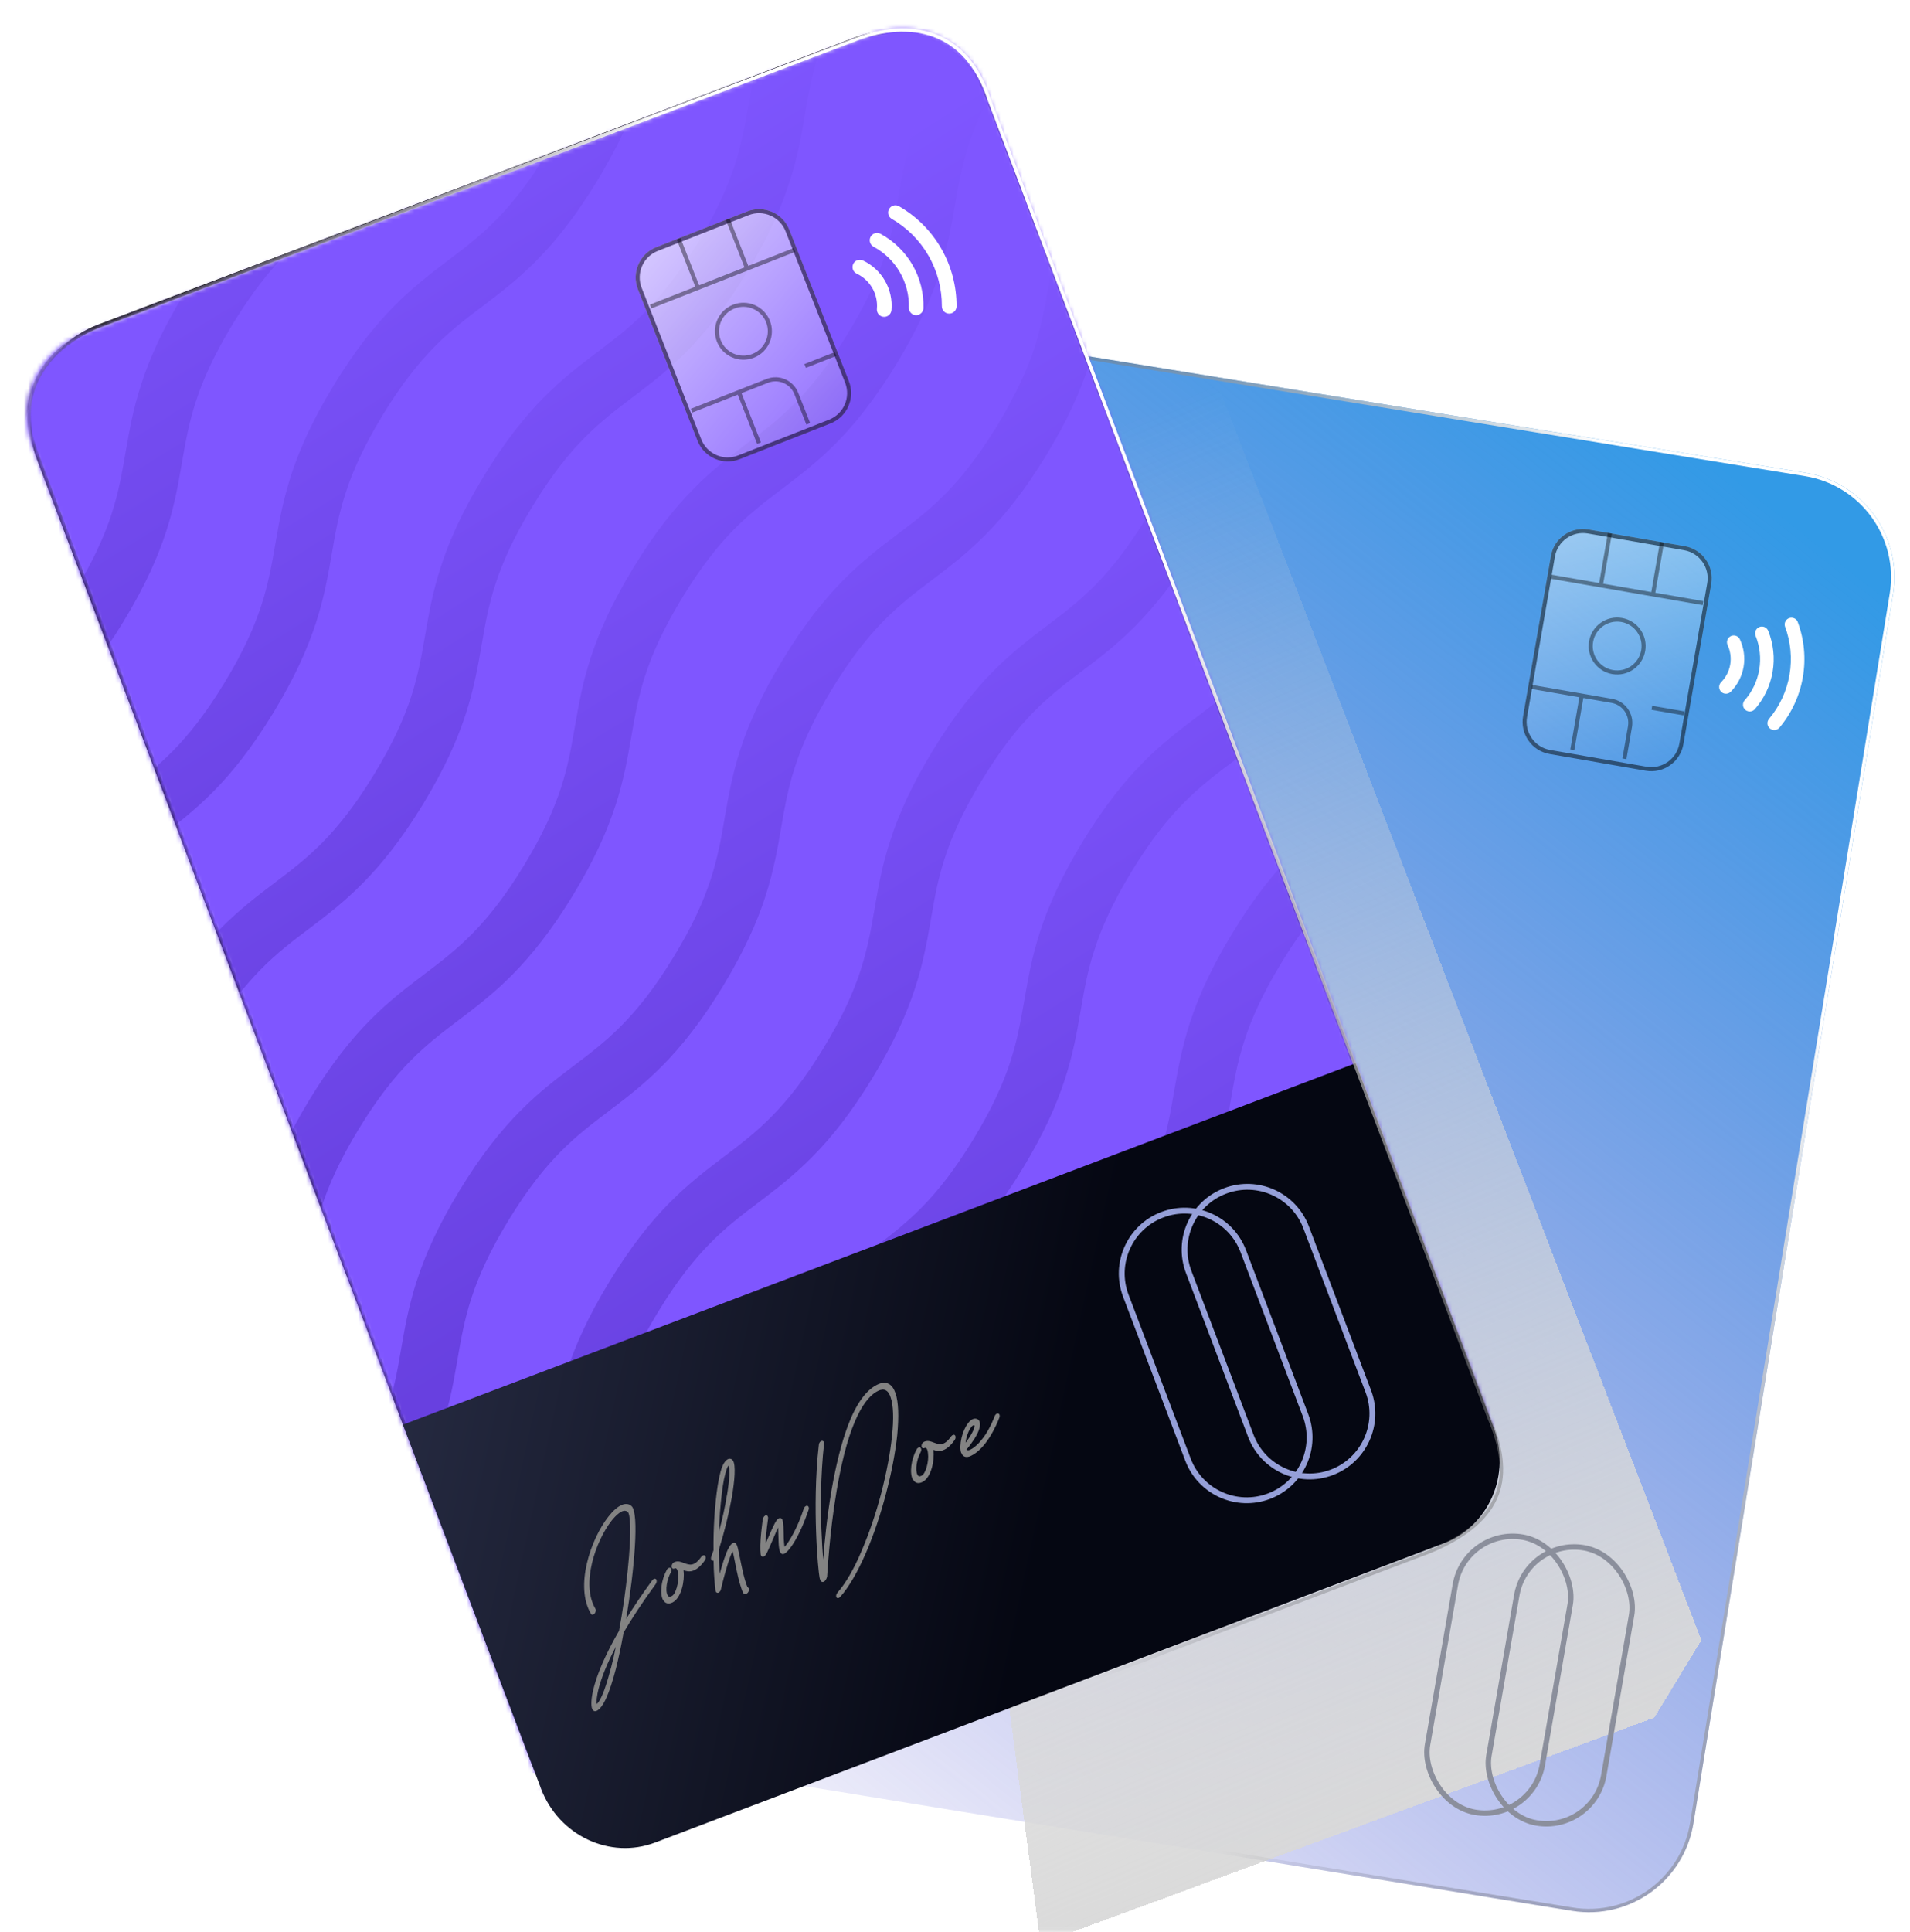 <svg width="440" height="445" viewBox="0 0 440 445" fill="none" xmlns="http://www.w3.org/2000/svg">
<path d="M205.383 99.374C207.541 86.089 220.061 77.068 233.347 79.226L415.944 108.888C429.23 111.046 438.25 123.566 436.092 136.852L390.111 419.911C387.953 433.197 375.433 442.218 362.147 440.06L179.55 410.398C166.264 408.24 157.244 395.72 159.402 382.434L205.383 99.374Z" fill="url(#paint0_linear_2578_29783)"/>
<mask id="mask0_2578_29783" style="mask-type:alpha" maskUnits="userSpaceOnUse" x="138" y="68" width="279" height="377">
<path d="M383.546 103.955L150.546 68.955H146.546L138.046 444.955H383.546L416.546 263.955L383.546 103.955Z" fill="#D9D9D9"/>
</mask>
<g mask="url(#mask0_2578_29783)">
<g filter="url(#filter0_d_2578_29783)">
<path d="M334.521 353.683L345.396 335.818L227.328 29.385L147.321 60.067L193.15 405.726L334.521 353.683Z" fill="url(#paint1_linear_2578_29783)" shape-rendering="crispEdges"/>
</g>
</g>
<path d="M233.285 79.609L415.882 109.271C428.956 111.395 437.833 123.715 435.709 136.789L389.728 419.849C387.604 432.924 375.284 441.801 362.21 439.677L179.612 410.015C166.538 407.891 157.661 395.571 159.785 382.497L205.766 99.437C207.89 86.362 220.21 77.485 233.285 79.609Z" stroke="url(#paint2_linear_2578_29783)" stroke-width="0.776"/>
<g opacity="0.7" filter="url(#filter1_bi_2578_29783)">
<path d="M388.107 124.847C392.187 125.555 394.92 129.437 394.211 133.516L387.799 170.451C387.09 174.53 383.209 177.263 379.129 176.555L356.968 172.707C352.889 171.999 350.156 168.118 350.864 164.038L357.277 127.103C357.985 123.024 361.867 120.291 365.946 120.999L388.107 124.847Z" fill="url(#paint3_linear_2578_29783)"/>
<path d="M393.75 133.436L387.337 170.371C386.673 174.196 383.034 176.758 379.209 176.094L357.048 172.246C353.224 171.582 350.661 167.943 351.325 164.118L357.738 127.184C358.402 123.359 362.041 120.796 365.866 121.46L388.027 125.308C391.852 125.972 394.414 129.611 393.75 133.436Z" stroke="black" stroke-opacity="0.7" stroke-width="0.936"/>
</g>
<g opacity="0.4">
<path d="M392.406 138.435L392.246 139.358L357.158 133.266L357.318 132.342L368.399 134.266L370.403 122.724L371.326 122.885L369.322 134.427L380.403 136.35L382.407 124.808L383.33 124.969L381.326 136.511L392.406 138.435Z" fill="black"/>
<path d="M364.753 160.742L362.669 172.746L361.745 172.586L363.83 160.582L352.749 158.658L352.91 157.735L371.377 160.941C374.437 161.473 376.486 164.384 375.955 167.443L374.673 174.83L373.749 174.67L375.032 167.283C375.474 164.733 373.766 162.307 371.217 161.865L364.753 160.742Z" fill="black"/>
<path d="M387.837 164.75L387.997 163.827L380.611 162.545L380.45 163.468L387.837 164.75Z" fill="black"/>
<path fill-rule="evenodd" clip-rule="evenodd" d="M371.415 155.241C367.846 154.621 365.454 151.225 366.074 147.655C366.694 144.085 370.09 141.694 373.66 142.314C377.23 142.934 379.621 146.33 379.001 149.9C378.381 153.469 374.985 155.861 371.415 155.241ZM371.576 154.317C368.516 153.786 366.466 150.875 366.998 147.815C367.529 144.756 370.44 142.706 373.5 143.237C376.559 143.768 378.609 146.679 378.078 149.739C377.547 152.799 374.636 154.849 371.576 154.317Z" fill="black"/>
</g>
<path d="M397.352 159.747C397.068 159.702 396.803 159.579 396.584 159.393C396.366 159.206 396.203 158.963 396.114 158.689C396.025 158.416 396.013 158.124 396.08 157.844C396.146 157.564 396.289 157.309 396.491 157.105C397.588 155.998 398.318 154.581 398.581 153.045C398.845 151.51 398.63 149.93 397.965 148.521C397.804 148.149 397.793 147.729 397.935 147.35C398.077 146.971 398.362 146.662 398.728 146.488C399.094 146.314 399.513 146.29 399.897 146.42C400.28 146.549 400.599 146.823 400.784 147.183C401.729 149.172 402.036 151.404 401.663 153.574C401.29 155.744 400.257 157.746 398.703 159.306C398.529 159.481 398.315 159.612 398.081 159.689C397.846 159.766 397.596 159.786 397.352 159.747Z" fill="white"/>
<path d="M402.796 163.833C402.528 163.783 402.279 163.664 402.072 163.488C401.865 163.311 401.708 163.084 401.616 162.828C401.523 162.572 401.5 162.297 401.547 162.029C401.594 161.761 401.71 161.51 401.884 161.301C403.645 159.304 404.817 156.857 405.267 154.233C405.718 151.608 405.43 148.91 404.436 146.44C404.358 146.25 404.319 146.047 404.32 145.841C404.321 145.636 404.362 145.433 404.442 145.244C404.522 145.054 404.638 144.883 404.784 144.738C404.929 144.594 405.102 144.48 405.293 144.402C405.483 144.324 405.686 144.285 405.891 144.286C406.097 144.287 406.3 144.329 406.489 144.408C406.678 144.488 406.85 144.604 406.995 144.75C407.139 144.896 407.253 145.069 407.331 145.259C408.543 148.268 408.894 151.556 408.345 154.753C407.796 157.951 406.369 160.933 404.222 163.366C404.043 163.557 403.818 163.701 403.569 163.782C403.319 163.864 403.054 163.882 402.796 163.833V163.833Z" fill="white"/>
<path d="M408.446 168.098C408.176 168.049 407.923 167.929 407.714 167.751C407.557 167.619 407.428 167.457 407.334 167.274C407.24 167.092 407.182 166.893 407.165 166.688C407.148 166.484 407.172 166.278 407.234 166.083C407.297 165.887 407.397 165.706 407.53 165.55C409.974 162.641 411.601 159.136 412.243 155.391C412.886 151.647 412.522 147.8 411.188 144.243C411.08 143.865 411.119 143.46 411.297 143.11C411.475 142.759 411.778 142.489 412.146 142.352C412.514 142.215 412.921 142.223 413.284 142.372C413.647 142.522 413.941 142.803 414.106 143.16C415.636 147.238 416.053 151.65 415.316 155.943C414.579 160.236 412.714 164.255 409.911 167.59C409.733 167.795 409.503 167.95 409.246 168.039C408.989 168.128 408.713 168.149 408.446 168.098V168.098Z" fill="white"/>
<rect x="337.56" y="351.697" width="26.849" height="64.31" rx="13.424" transform="rotate(9.85 337.56 351.697)" stroke="#8B8F9C" stroke-width="1.247"/>
<rect x="351.708" y="354.154" width="26.849" height="64.31" rx="13.424" transform="rotate(9.85 351.708 354.154)" stroke="#8B8F9C" stroke-width="1.247"/>
<path d="M8.56 105.909C3.833 93.446 10.103 79.51 22.566 74.783L196.749 8.71C209.212 3.982 223.148 10.253 227.876 22.716L341.297 321.718C346.024 334.181 339.753 348.117 327.29 352.845L153.107 418.918C140.644 423.645 126.709 417.374 121.981 404.911L8.56 105.909Z" fill="url(#paint4_linear_2578_29783)" fill-opacity="0.01"/>
<path fill-rule="evenodd" clip-rule="evenodd" d="M197.016 9.413L22.833 75.486C10.759 80.066 4.683 93.568 9.263 105.642L122.684 404.645C127.265 416.719 140.766 422.795 152.841 418.214L327.024 352.141C339.098 347.561 345.173 334.06 340.593 321.985L227.172 22.983C222.592 10.908 209.091 4.833 197.016 9.413ZM22.566 74.783C10.103 79.51 3.833 93.446 8.56 105.909L121.981 404.911C126.709 417.374 140.644 423.645 153.107 418.918L327.29 352.845C339.753 348.117 346.024 334.181 341.297 321.718L227.876 22.716C223.148 10.253 209.212 3.982 196.749 8.71L22.566 74.783Z" fill="black"/>
<path d="M8.791 106.357C4.064 93.894 10.334 79.959 22.797 75.231L196.98 9.158C209.443 4.43 223.379 10.701 228.107 23.164L341.528 322.167C346.255 334.629 339.984 348.565 327.521 353.293L153.338 419.366C140.875 424.093 126.94 417.823 122.212 405.36L8.791 106.357Z" fill="#B6C490" fill-opacity="0.1"/>
<mask id="mask1_2578_29783" style="mask-type:alpha" maskUnits="userSpaceOnUse" x="6" y="6" width="339" height="417">
<path d="M7.399 102.848C3.445 92.423 8.69 80.766 19.115 76.811L200.678 7.939C211.103 3.984 222.76 9.23 226.715 19.655L342.935 326.037C346.889 336.462 341.644 348.119 331.219 352.074L149.656 420.946C139.231 424.901 127.574 419.655 123.619 409.23L7.399 102.848Z" fill="#88B0FF"/>
</mask>
<g mask="url(#mask1_2578_29783)">
<path d="M-46.492 -11.145L371.405 -11.145L371.405 408.306L-46.492 408.306L-46.492 -11.145Z" fill="#7F56FF"/>
<path fill-rule="evenodd" clip-rule="evenodd" d="M-181.287 396.086C-188.824 401.507 -195.892 406.593 -204.516 420.75L-215.793 413.881C-205.815 397.499 -197.118 391.207 -188.901 385.296L-188.803 385.226C-181.267 379.804 -174.198 374.719 -165.574 360.562C-156.951 346.404 -155.677 337.793 -154.318 328.611L-154.3 328.492C-152.819 318.481 -151.22 307.869 -141.241 291.487C-131.263 275.105 -122.566 268.813 -114.349 262.902L-114.251 262.832C-106.715 257.41 -99.646 252.325 -91.022 238.167C-82.399 224.01 -81.123 215.396 -79.763 206.212L-79.746 206.093C-78.263 196.08 -76.663 185.466 -66.684 169.084C-56.706 152.702 -48.008 146.41 -39.792 140.5L-39.693 140.429C-32.157 135.008 -25.091 129.925 -16.47 115.773C-7.849 101.62 -6.574 93.006 -5.214 83.822L-5.196 83.703C-3.714 73.69 -2.113 63.076 7.863 46.698C17.839 30.32 26.536 24.029 34.752 18.118L34.85 18.048C42.387 12.626 49.455 7.541 58.076 -6.613C66.697 -20.765 67.973 -29.379 69.333 -38.564L69.351 -38.684C70.835 -48.698 72.436 -59.314 82.415 -75.696C92.393 -92.078 101.09 -98.37 109.307 -104.281L109.405 -104.351C116.941 -109.773 124.01 -114.858 132.634 -129.016C141.257 -143.173 142.533 -151.787 143.893 -160.971L143.91 -161.09C145.393 -171.103 146.993 -181.717 156.972 -198.099C166.95 -214.481 175.648 -220.773 183.864 -226.684L183.962 -226.754C191.499 -232.176 198.567 -237.261 207.191 -251.418C215.815 -265.576 217.09 -274.19 218.45 -283.374L218.468 -283.493C219.95 -293.506 221.551 -304.12 231.529 -320.502C241.508 -336.884 250.205 -343.176 258.422 -349.087L258.519 -349.157C266.056 -354.578 273.125 -359.664 281.748 -373.821C290.372 -387.979 291.647 -396.593 293.007 -405.777L293.025 -405.896C294.508 -415.909 296.108 -426.523 306.086 -442.905C316.065 -459.287 324.762 -465.578 332.979 -471.49L333.077 -471.56C340.613 -476.982 347.682 -482.067 356.305 -496.224C364.929 -510.381 366.204 -518.995 367.565 -528.179L367.583 -528.3C369.066 -538.314 370.668 -548.93 380.649 -565.316C390.63 -581.703 399.327 -587.994 407.544 -593.905L407.642 -593.976C415.178 -599.397 422.247 -604.482 430.873 -618.644L442.151 -611.775C432.17 -595.389 423.473 -589.097 415.256 -583.186L415.158 -583.116C407.622 -577.694 400.553 -572.609 391.927 -558.447C383.3 -544.284 382.023 -535.667 380.663 -526.482L380.645 -526.365C379.162 -516.351 377.562 -505.737 367.583 -489.355C357.605 -472.973 348.907 -466.681 340.691 -460.77L340.593 -460.7C333.056 -455.279 325.988 -450.193 317.364 -436.036C308.74 -421.878 307.465 -413.264 306.105 -404.08L306.087 -403.961C304.605 -393.948 303.004 -383.334 293.026 -366.952C283.047 -350.57 274.35 -344.279 266.133 -338.367L266.036 -338.297C258.499 -332.876 251.43 -327.79 242.807 -313.633C234.183 -299.475 232.908 -290.861 231.548 -281.677L231.53 -281.558C230.047 -271.545 228.447 -260.931 218.469 -244.549C208.49 -228.167 199.793 -221.876 191.576 -215.964L191.478 -215.894C183.942 -210.473 176.873 -205.387 168.249 -191.23C159.626 -177.072 158.35 -168.458 156.99 -159.274L156.973 -159.155C155.49 -149.143 153.89 -138.528 143.911 -122.146C133.933 -105.764 125.235 -99.473 117.019 -93.562L116.921 -93.491C109.385 -88.07 102.316 -82.985 93.692 -68.827C85.068 -54.668 83.791 -46.052 82.431 -36.866L82.413 -36.749C80.93 -26.736 79.33 -16.121 69.354 0.257C59.378 16.634 50.681 22.926 42.464 28.837L42.367 28.907C34.83 34.329 27.761 39.414 19.14 53.567C10.519 67.721 9.244 76.334 7.884 85.519L7.866 85.637C6.383 95.65 4.783 106.265 -5.193 122.642C-15.169 139.02 -23.865 145.31 -32.081 151.22L-32.177 151.289C-39.713 156.71 -46.782 161.794 -55.407 175.953C-64.03 190.111 -65.306 198.725 -66.666 207.908L-66.683 208.027C-68.166 218.04 -69.766 228.655 -79.745 245.037C-89.723 261.419 -98.421 267.71 -106.637 273.621L-106.735 273.691C-114.272 279.113 -121.34 284.198 -129.964 298.356C-138.587 312.513 -139.862 321.125 -141.22 330.306L-141.238 330.425C-142.719 340.436 -144.318 351.049 -154.297 367.431C-164.275 383.813 -172.973 390.104 -181.189 396.016L-181.287 396.086Z" fill="url(#paint5_linear_2578_29783)"/>
<path fill-rule="evenodd" clip-rule="evenodd" d="M-147.081 416.75C-154.419 422.302 -161.342 427.54 -170.008 441.769L-181.286 434.899C-171.351 418.589 -162.938 412.189 -154.953 406.147L-154.857 406.074C-147.519 400.522 -140.596 395.283 -131.93 381.055C-123.263 366.827 -121.784 358.272 -120.217 349.205L-120.197 349.086C-118.491 339.219 -116.664 328.807 -106.729 312.498C-96.794 296.188 -88.382 289.788 -80.396 283.745L-80.3 283.672C-72.963 278.12 -66.04 272.882 -57.373 258.653C-48.706 244.425 -47.228 235.87 -45.661 226.804L-45.64 226.684C-43.934 216.817 -42.107 206.406 -32.172 190.096C-22.238 173.786 -13.825 167.386 -5.84 161.344L-5.742 161.27C1.594 155.719 8.515 150.483 17.178 136.26C25.842 122.036 27.321 113.482 28.888 104.414L28.909 104.296C30.614 94.428 32.442 84.017 42.374 67.711C52.306 51.405 60.719 45.005 68.704 38.963L68.8 38.89C76.138 33.338 83.061 28.099 91.725 13.875C100.388 -0.348 101.867 -8.902 103.435 -17.97L103.456 -18.091C105.162 -27.959 106.991 -38.373 116.925 -54.682C126.86 -70.992 135.273 -77.392 143.258 -83.435L143.354 -83.508C150.692 -89.06 157.615 -94.298 166.281 -108.527C174.948 -122.755 176.426 -131.309 177.994 -140.376L178.014 -140.495C179.72 -150.363 181.547 -160.774 191.482 -177.084C201.416 -193.394 209.829 -199.794 217.815 -205.837L217.911 -205.91C225.248 -211.462 232.171 -216.7 240.838 -230.928C249.504 -245.157 250.983 -253.711 252.55 -262.778L252.571 -262.897C254.277 -272.765 256.104 -283.176 266.038 -299.486C275.973 -315.796 284.386 -322.196 292.371 -328.239L292.468 -328.311C299.805 -333.864 306.728 -339.102 315.394 -353.33C324.061 -367.559 325.54 -376.113 327.107 -385.18L327.128 -385.299C328.833 -395.167 330.66 -405.578 340.595 -421.888C350.53 -438.198 358.943 -444.598 366.928 -450.64L367.024 -450.713C374.362 -456.265 381.285 -461.504 389.951 -475.732C398.617 -489.96 400.096 -498.514 401.664 -507.582L401.685 -507.702C403.391 -517.571 405.22 -527.984 415.157 -544.298C425.094 -560.613 433.507 -567.013 441.492 -573.055L441.589 -573.128C448.926 -578.68 455.849 -583.919 464.518 -598.151L475.796 -591.282C465.859 -574.968 457.446 -568.568 449.461 -562.525L449.364 -562.452C442.027 -556.9 435.104 -551.662 426.435 -537.429C417.765 -523.195 416.285 -514.638 414.717 -505.57L414.697 -505.452C412.99 -495.584 411.163 -485.173 401.229 -468.863C391.294 -452.553 382.881 -446.153 374.896 -440.11L374.799 -440.037C367.462 -434.485 360.539 -429.247 351.873 -415.019C343.206 -400.79 341.727 -392.236 340.16 -383.169L340.14 -383.05C338.434 -373.182 336.607 -362.771 326.672 -346.461C316.737 -330.151 308.325 -323.751 300.339 -317.709L300.243 -317.636C292.905 -312.083 285.983 -306.845 277.316 -292.617C268.649 -278.389 267.171 -269.834 265.604 -260.767L265.583 -260.648C263.877 -250.781 262.05 -240.369 252.115 -224.059C242.181 -207.749 233.768 -201.349 225.783 -195.307L225.686 -195.234C218.349 -189.682 211.426 -184.443 202.759 -170.215C194.093 -155.987 192.614 -147.432 191.047 -138.365L191.026 -138.246C189.321 -128.379 187.493 -117.967 177.559 -101.657C167.624 -85.347 159.211 -78.947 151.226 -72.905L151.13 -72.832C143.792 -67.28 136.869 -62.041 128.203 -47.813C119.535 -33.584 118.056 -25.026 116.488 -15.958L116.468 -15.841C114.761 -5.973 112.934 4.439 103.002 20.745C93.07 37.05 84.657 43.45 76.672 49.493L76.576 49.566C69.238 55.118 62.315 60.356 53.651 74.58C44.987 88.804 43.509 97.359 41.941 106.426L41.921 106.545C40.215 116.412 38.388 126.824 28.456 143.129C18.524 159.435 10.112 165.833 2.128 171.874L2.033 171.946C-5.305 177.498 -12.228 182.736 -20.895 196.965C-29.561 211.193 -31.04 219.748 -32.607 228.815L-32.628 228.934C-34.334 238.801 -36.161 249.213 -46.096 265.523C-56.03 281.833 -64.443 288.233 -72.428 294.275L-72.525 294.348C-79.862 299.9 -86.785 305.139 -95.452 319.367C-104.118 333.595 -105.597 342.15 -107.164 351.217L-107.185 351.336C-108.89 361.203 -110.718 371.615 -120.652 387.924C-130.587 404.234 -139 410.634 -146.985 416.677L-147.081 416.75Z" fill="url(#paint6_linear_2578_29783)" fill-opacity="0.5"/>
<path fill-rule="evenodd" clip-rule="evenodd" d="M-112.574 437.769C-119.911 443.321 -126.834 448.56 -135.501 462.788L-146.778 455.918C-136.843 439.609 -128.431 433.209 -120.445 427.166L-120.349 427.093C-113.012 421.541 -106.089 416.302 -97.422 402.074C-88.755 387.846 -87.277 379.291 -85.71 370.225L-85.689 370.105C-83.983 360.238 -82.156 349.826 -72.221 333.517C-62.287 317.207 -53.874 310.807 -45.889 304.764L-45.792 304.691C-38.455 299.139 -31.532 293.901 -22.865 279.672C-14.199 265.444 -12.72 256.889 -11.153 247.823L-11.132 247.703C-9.427 237.836 -7.599 227.425 2.335 211.115C12.27 194.805 20.683 188.405 28.668 182.363L28.765 182.289C36.102 176.738 43.023 171.502 51.686 157.279C60.35 143.055 61.829 134.501 63.396 125.433L63.416 125.315C65.122 115.447 66.949 105.036 76.881 88.73C86.814 72.424 95.227 66.024 103.212 59.982L103.308 59.909C110.645 54.357 117.568 49.118 126.232 34.894C134.896 20.671 136.375 12.117 137.943 3.049L137.963 2.928C139.67 -6.94 141.498 -17.354 151.433 -33.663C161.367 -49.973 169.78 -56.373 177.766 -62.416L177.862 -62.489C185.199 -68.041 192.122 -73.279 200.789 -87.507C209.455 -101.736 210.934 -110.29 212.501 -119.357L212.522 -119.476C214.228 -129.344 216.055 -139.755 225.989 -156.065C235.924 -172.375 244.337 -178.775 252.322 -184.818L252.419 -184.891C259.756 -190.443 266.679 -195.681 275.346 -209.909C284.012 -224.138 285.491 -232.692 287.058 -241.759L287.079 -241.878C288.784 -251.746 290.612 -262.157 300.546 -278.467C310.481 -294.777 318.894 -301.177 326.879 -307.22L326.975 -307.292C334.313 -312.845 341.236 -318.083 349.902 -332.311C358.569 -346.54 360.047 -355.094 361.615 -364.161L361.635 -364.28C363.341 -374.148 365.168 -384.559 375.103 -400.869C385.037 -417.179 393.45 -423.579 401.436 -429.621L401.532 -429.694C408.869 -435.246 415.792 -440.485 424.459 -454.713C433.125 -468.941 434.604 -477.495 436.172 -486.563L436.193 -486.683C437.899 -496.552 439.728 -506.965 449.665 -523.279C459.602 -539.594 468.015 -545.994 476 -552.036L476.097 -552.109C483.434 -557.661 490.357 -562.9 499.026 -577.132L510.304 -570.263C500.366 -553.949 491.954 -547.549 483.968 -541.506L483.872 -541.433C476.534 -535.881 469.611 -530.643 460.942 -516.41C452.272 -502.176 450.793 -493.619 449.225 -484.551L449.205 -484.433C447.498 -474.565 445.671 -464.154 435.736 -447.844C425.802 -431.534 417.389 -425.134 409.404 -419.091L409.307 -419.018C401.97 -413.466 395.047 -408.228 386.38 -394C377.714 -379.771 376.235 -371.217 374.668 -362.15L374.647 -362.031C372.942 -352.163 371.114 -341.752 361.18 -325.442C351.245 -309.132 342.832 -302.732 334.847 -296.69L334.75 -296.616C327.413 -291.064 320.49 -285.826 311.824 -271.598C303.157 -257.369 301.678 -248.815 300.111 -239.748L300.091 -239.629C298.385 -229.762 296.558 -219.35 286.623 -203.04C276.688 -186.73 268.276 -180.33 260.29 -174.288L260.194 -174.215C252.857 -168.663 245.934 -163.424 237.267 -149.196C228.6 -134.968 227.122 -126.413 225.555 -117.346L225.534 -117.227C223.828 -107.36 222.001 -96.948 212.066 -80.638C202.132 -64.328 193.719 -57.928 185.734 -51.886L185.637 -51.813C178.3 -46.261 171.377 -41.022 162.71 -26.794C154.043 -12.565 152.564 -4.007 150.996 5.061L150.975 5.178C149.269 15.046 147.442 25.458 137.51 41.764C127.578 58.069 119.165 64.469 111.18 70.512L111.083 70.585C103.746 76.137 96.823 81.375 88.159 95.599C79.495 109.823 78.016 118.378 76.449 127.445L76.428 127.564C74.723 137.431 72.896 147.843 62.964 164.148C53.031 180.454 44.62 186.852 36.635 192.893L36.54 192.965C29.203 198.517 22.28 203.755 13.613 217.984C4.946 232.212 3.468 240.767 1.9 249.834L1.88 249.953C0.174 259.82 -1.653 270.232 -11.588 286.542C-21.522 302.852 -29.935 309.252 -37.921 315.294L-38.017 315.367C-45.354 320.919 -52.277 326.158 -60.944 340.386C-69.611 354.614 -71.089 363.169 -72.656 372.236L-72.677 372.355C-74.383 382.222 -76.21 392.634 -86.144 408.944C-96.079 425.253 -104.492 431.653 -112.477 437.696L-112.574 437.769Z" fill="url(#paint7_linear_2578_29783)" fill-opacity="0.5"/>
<path fill-rule="evenodd" clip-rule="evenodd" d="M-78.066 458.788C-85.403 464.34 -92.326 469.579 -100.993 483.807L-112.27 476.938C-102.336 460.628 -93.923 454.228 -85.938 448.185L-85.841 448.112C-78.504 442.56 -71.581 437.321 -62.914 423.093C-54.248 408.865 -52.769 400.31 -51.202 391.244L-51.181 391.124C-49.475 381.257 -47.648 370.846 -37.714 354.536C-27.779 338.226 -19.366 331.826 -11.381 325.783L-11.285 325.71C-3.947 320.158 2.976 314.92 11.642 300.691C20.309 286.463 21.788 277.909 23.355 268.842L23.375 268.723C25.081 258.855 26.908 248.444 36.843 232.134C46.778 215.824 55.191 209.424 63.175 203.382L63.273 203.308C70.609 197.757 77.531 192.521 86.194 178.298C94.858 164.074 96.336 155.52 97.904 146.452L97.924 146.334C99.63 136.466 101.457 126.055 111.389 109.749C121.321 93.443 129.734 87.043 137.719 81.001L137.815 80.928C145.153 75.376 152.076 70.137 160.74 55.913C169.403 41.69 170.882 33.136 172.45 24.068L172.471 23.948C174.177 14.079 176.006 3.666 185.941 -12.644C195.875 -28.954 204.288 -35.354 212.273 -41.397L212.37 -41.47C219.707 -47.022 226.63 -52.26 235.297 -66.489C243.963 -80.717 245.442 -89.271 247.009 -98.338L247.03 -98.457C248.735 -108.325 250.563 -118.736 260.497 -135.046C270.432 -151.356 278.845 -157.756 286.83 -163.799L286.926 -163.872C294.264 -169.424 301.187 -174.662 309.853 -188.89C318.52 -203.119 319.999 -211.673 321.566 -220.74L321.586 -220.859C323.292 -230.727 325.119 -241.138 335.054 -257.448C344.988 -273.758 353.401 -280.158 361.387 -286.2L361.483 -286.273C368.82 -291.826 375.743 -297.064 384.41 -311.292C393.077 -325.521 394.555 -334.075 396.122 -343.142L396.143 -343.261C397.849 -353.128 399.676 -363.54 409.61 -379.85C419.545 -396.16 427.958 -402.56 435.943 -408.602L436.04 -408.675C443.377 -414.227 450.3 -419.466 458.967 -433.694C467.633 -447.922 469.112 -456.476 470.679 -465.543L470.7 -465.664C472.407 -475.533 474.235 -485.946 484.172 -502.26C494.11 -518.574 502.522 -524.974 510.508 -531.017L510.604 -531.09C517.941 -536.642 524.864 -541.881 533.534 -556.113L544.811 -549.244C534.874 -532.93 526.461 -526.53 518.476 -520.487L518.379 -520.414C511.042 -514.862 504.119 -509.624 495.45 -495.391C486.78 -481.157 485.3 -472.6 483.733 -463.532L483.712 -463.414C482.006 -453.546 480.179 -443.135 470.244 -426.825C460.309 -410.515 451.897 -404.115 443.911 -398.072L443.815 -397.999C436.477 -392.447 429.555 -387.209 420.888 -372.981C412.221 -358.752 410.743 -350.198 409.176 -341.131L409.155 -341.012C407.449 -331.144 405.622 -320.733 395.687 -304.423C385.753 -288.113 377.34 -281.713 369.355 -275.671L369.258 -275.597C361.921 -270.045 354.998 -264.807 346.331 -250.579C337.665 -236.35 336.186 -227.796 334.619 -218.729L334.598 -218.61C332.893 -208.742 331.065 -198.331 321.131 -182.021C311.196 -165.711 302.783 -159.311 294.798 -153.269L294.702 -153.196C287.364 -147.643 280.441 -142.405 271.775 -128.177C263.108 -113.948 261.629 -105.394 260.062 -96.327L260.042 -96.208C258.336 -86.341 256.509 -75.929 246.574 -59.619C236.639 -43.309 228.227 -36.909 220.241 -30.867L220.145 -30.794C212.808 -25.242 205.885 -20.003 197.218 -5.775C188.551 8.455 187.071 17.012 185.503 26.08L185.483 26.198C183.777 36.065 181.95 46.477 172.017 62.783C162.085 79.088 153.672 85.489 145.687 91.531L145.591 91.604C138.253 97.156 131.331 102.394 122.667 116.618C114.003 130.842 112.524 139.397 110.957 148.464L110.936 148.583C109.23 158.45 107.403 168.862 97.471 185.167C87.539 201.473 79.127 207.871 71.143 213.912L71.048 213.984C63.711 219.536 56.788 224.774 48.12 239.003C39.454 253.231 37.975 261.786 36.408 270.853L36.387 270.972C34.682 280.839 32.855 291.251 22.92 307.561C12.985 323.871 4.572 330.271 -3.413 336.313L-3.509 336.386C-10.847 341.938 -17.77 347.177 -26.436 361.405C-35.103 375.633 -36.581 384.188 -38.149 393.255L-38.169 393.374C-39.875 403.241 -41.702 413.653 -51.637 429.963C-61.571 446.272 -69.984 452.673 -77.969 458.715L-78.066 458.788Z" fill="url(#paint8_linear_2578_29783)" fill-opacity="0.5"/>
<path fill-rule="evenodd" clip-rule="evenodd" d="M-43.558 479.807C-50.896 485.359 -57.819 490.598 -66.485 504.826L-77.763 497.957C-67.828 481.647 -59.415 475.247 -51.43 469.204L-51.334 469.131C-43.996 463.579 -37.073 458.341 -28.407 444.112C-19.74 429.884 -18.261 421.329 -16.694 412.263L-16.674 412.143C-14.968 402.276 -13.141 391.865 -3.206 375.555C6.729 359.245 15.142 352.845 23.127 346.802L23.223 346.729C30.561 341.177 37.483 335.939 46.15 321.71C54.817 307.482 56.295 298.928 57.862 289.861L57.883 289.742C59.589 279.874 61.416 269.463 71.351 253.153C81.285 236.843 89.698 230.443 97.683 224.401L97.781 224.327C105.117 218.776 112.038 213.54 120.701 199.317C129.365 185.093 130.844 176.539 132.411 167.472L132.432 167.353C134.138 157.485 135.965 147.074 145.897 130.768C155.829 114.462 164.242 108.062 172.227 102.02L172.323 101.947C179.661 96.395 186.584 91.156 195.248 76.933C203.911 62.709 205.39 54.155 206.958 45.087L206.979 44.967C208.685 35.098 210.514 24.685 220.448 8.375C230.383 -7.935 238.796 -14.335 246.781 -20.378L246.877 -20.451C254.215 -26.003 261.138 -31.241 269.804 -45.469C278.471 -59.698 279.95 -68.252 281.517 -77.319L281.537 -77.438C283.243 -87.306 285.07 -97.717 295.005 -114.027C304.939 -130.337 313.352 -136.737 321.338 -142.779L321.434 -142.852C328.771 -148.405 335.694 -153.643 344.361 -167.871C353.028 -182.1 354.506 -190.654 356.073 -199.721L356.094 -199.84C357.8 -209.708 359.627 -220.119 369.562 -236.429C379.496 -252.739 387.909 -259.139 395.894 -265.181L395.991 -265.254C403.328 -270.806 410.251 -276.045 418.918 -290.273C427.584 -304.501 429.063 -313.056 430.63 -322.123L430.651 -322.242C432.356 -332.109 434.184 -342.521 444.118 -358.831C454.053 -375.141 462.466 -381.541 470.451 -387.583L470.547 -387.656C477.885 -393.208 484.808 -398.447 493.474 -412.675C502.14 -426.902 503.619 -435.457 505.187 -444.524L505.208 -444.645C506.914 -454.514 508.743 -464.927 518.68 -481.241C528.617 -497.555 537.03 -503.955 545.015 -509.998L545.112 -510.071C552.449 -515.623 559.372 -520.862 568.041 -535.094L579.319 -528.225C569.382 -511.911 560.969 -505.511 552.984 -499.468L552.887 -499.395C545.55 -493.843 538.627 -488.605 529.958 -474.372C521.288 -460.138 519.808 -451.581 518.24 -442.513L518.22 -442.395C516.514 -432.527 514.686 -422.116 504.752 -405.806C494.817 -389.496 486.404 -383.096 478.419 -377.053L478.322 -376.98C470.985 -371.428 464.062 -366.19 455.396 -351.962C446.729 -337.733 445.25 -329.179 443.683 -320.112L443.663 -319.993C441.957 -310.125 440.13 -299.714 430.195 -283.404C420.261 -267.094 411.848 -260.694 403.862 -254.651L403.766 -254.578C396.428 -249.026 389.506 -243.788 380.839 -229.56C372.172 -215.331 370.694 -206.777 369.127 -197.71L369.106 -197.591C367.4 -187.723 365.573 -177.312 355.638 -161.002C345.704 -144.692 337.291 -138.292 329.306 -132.25L329.209 -132.177C321.872 -126.624 314.949 -121.386 306.282 -107.158C297.616 -92.929 296.137 -84.375 294.57 -75.308L294.549 -75.189C292.844 -65.322 291.016 -54.91 281.082 -38.6C271.147 -22.29 262.734 -15.89 254.749 -9.848L254.653 -9.775C247.315 -4.223 240.392 1.016 231.726 15.244C223.058 29.474 221.579 38.031 220.011 47.099L219.991 47.217C218.284 57.084 216.457 67.496 206.525 83.802C196.593 100.108 188.18 106.508 180.195 112.55L180.099 112.623C172.761 118.175 165.838 123.413 157.174 137.637C148.51 151.861 147.032 160.416 145.464 169.483L145.444 169.602C143.738 179.469 141.911 189.881 131.979 206.186C122.047 222.492 113.635 228.89 105.651 234.932L105.556 235.003C98.219 240.555 91.295 245.793 82.628 260.022C73.962 274.25 72.483 282.805 70.916 291.872L70.895 291.991C69.189 301.858 67.362 312.27 57.428 328.58C47.493 344.89 39.08 351.29 31.095 357.332L30.998 357.405C23.661 362.957 16.738 368.196 8.072 382.424C-0.595 396.652 -2.074 405.207 -3.641 414.274L-3.662 414.393C-5.367 424.26 -7.195 434.672 -17.129 450.982C-27.064 467.292 -35.477 473.692 -43.462 479.734L-43.558 479.807Z" fill="url(#paint9_linear_2578_29783)" fill-opacity="0.5"/>
<path fill-rule="evenodd" clip-rule="evenodd" d="M-9.05 500.826C-16.388 506.378 -23.311 511.617 -31.977 525.845L-43.255 518.976C-33.32 502.666 -24.907 496.266 -16.922 490.223L-16.826 490.15C-9.488 484.598 -2.565 479.36 6.101 465.131C14.768 450.903 16.246 442.348 17.814 433.282L17.834 433.163C19.54 423.295 21.367 412.884 31.302 396.574C41.236 380.264 49.649 373.864 57.635 367.821L57.731 367.748C65.068 362.196 71.991 356.958 80.658 342.729C89.324 328.501 90.803 319.947 92.37 310.88L92.391 310.761C94.097 300.893 95.924 290.482 105.858 274.172C115.793 257.862 124.206 251.462 132.191 245.42L132.289 245.346C139.625 239.795 146.546 234.559 155.209 220.336C163.873 206.112 165.352 197.558 166.919 188.491L166.94 188.372C168.645 178.505 170.473 168.093 180.405 151.787C190.337 135.481 198.75 129.081 206.735 123.039L206.831 122.966C214.169 117.414 221.091 112.175 229.755 97.951C238.419 83.728 239.898 75.174 241.466 66.106L241.487 65.986C243.193 56.117 245.022 45.704 254.956 29.394C264.891 13.084 273.304 6.684 281.289 0.641L281.385 0.569C288.723 -4.984 295.645 -10.222 304.312 -24.45C312.979 -38.679 314.457 -47.233 316.025 -56.3L316.045 -56.419C317.751 -66.287 319.578 -76.698 329.513 -93.008C339.447 -109.318 347.86 -115.718 355.845 -121.76L355.942 -121.833C363.279 -127.386 370.202 -132.624 378.869 -146.852C387.535 -161.081 389.014 -169.635 390.581 -178.702L390.602 -178.821C392.308 -188.689 394.135 -199.1 404.069 -215.41C414.004 -231.72 422.417 -238.12 430.402 -244.162L430.498 -244.235C437.836 -249.787 444.759 -255.026 453.425 -269.254C462.092 -283.482 463.571 -292.037 465.138 -301.104L465.158 -301.223C466.864 -311.09 468.691 -321.502 478.626 -337.812C488.561 -354.122 496.974 -360.522 504.959 -366.564L505.055 -366.637C512.393 -372.189 519.315 -377.428 527.982 -391.656C536.648 -405.883 538.127 -414.438 539.695 -423.505L539.716 -423.626C541.422 -433.495 543.251 -443.908 553.188 -460.222C563.125 -476.536 571.538 -482.936 579.523 -488.979L579.62 -489.052C586.957 -494.604 593.88 -499.843 602.549 -514.075L613.827 -507.206C603.89 -490.892 595.477 -484.492 587.491 -478.449L587.395 -478.376C580.058 -472.824 573.135 -467.586 564.465 -453.353C555.795 -439.119 554.316 -430.562 552.748 -421.494L552.728 -421.376C551.021 -411.508 549.194 -401.097 539.26 -384.787C529.325 -368.477 520.912 -362.077 512.927 -356.034L512.83 -355.961C505.493 -350.409 498.57 -345.171 489.904 -330.942C481.237 -316.714 479.758 -308.16 478.191 -299.093L478.17 -298.974C476.465 -289.106 474.638 -278.695 464.703 -262.385C454.768 -246.075 446.355 -239.675 438.37 -233.632L438.274 -233.559C430.936 -228.007 424.013 -222.769 415.347 -208.541C406.68 -194.312 405.202 -185.758 403.634 -176.691L403.614 -176.572C401.908 -166.704 400.081 -156.293 390.146 -139.983C380.212 -123.673 371.799 -117.273 363.814 -111.231L363.717 -111.158C356.38 -105.605 349.457 -100.367 340.79 -86.139C332.124 -71.91 330.645 -63.356 329.078 -54.289L329.057 -54.17C327.351 -44.303 325.524 -33.891 315.59 -17.581C305.655 -1.271 297.242 5.129 289.257 11.171L289.16 11.244C281.823 16.797 274.9 22.035 266.234 36.263C257.566 50.493 256.087 59.05 254.519 68.118L254.498 68.236C252.792 78.103 250.965 88.515 241.033 104.821C231.101 121.127 222.688 127.527 214.703 133.569L214.607 133.642C207.269 139.194 200.346 144.433 191.682 158.656C183.018 172.88 181.54 181.435 179.972 190.502L179.952 190.621C178.246 200.488 176.419 210.9 166.487 227.205C156.555 243.511 148.143 249.909 140.158 255.951L140.063 256.022C132.726 261.574 125.803 266.812 117.136 281.041C108.469 295.269 106.991 303.824 105.423 312.891L105.403 313.01C103.697 322.877 101.87 333.289 91.935 349.599C82.001 365.909 73.588 372.309 65.603 378.351L65.506 378.424C58.169 383.976 51.246 389.215 42.579 403.443C33.913 417.671 32.434 426.226 30.867 435.293L30.846 435.412C29.14 445.279 27.313 455.691 17.379 472.001C7.444 488.311 -0.969 494.711 -8.954 500.753L-9.05 500.826Z" fill="url(#paint10_linear_2578_29783)" fill-opacity="0.5"/>
<path fill-rule="evenodd" clip-rule="evenodd" d="M25.457 521.845C18.12 527.397 11.197 532.636 2.53 546.864L-8.747 539.995C1.187 523.685 9.6 517.285 17.585 511.242L17.682 511.169C25.019 505.617 31.942 500.379 40.609 486.15C49.276 471.922 50.754 463.368 52.321 454.301L52.342 454.182C54.048 444.314 55.875 433.903 65.809 417.593C75.744 401.283 84.157 394.883 92.142 388.84L92.239 388.767C99.576 383.215 106.499 377.977 115.166 363.748C123.832 349.52 125.311 340.966 126.878 331.899L126.899 331.78C128.604 321.912 130.432 311.501 140.366 295.191C150.301 278.881 158.714 272.481 166.698 266.439L166.796 266.365C174.133 260.814 181.054 255.578 189.717 241.355C198.381 227.131 199.86 218.577 201.427 209.51L201.447 209.391C203.153 199.524 204.98 189.112 214.912 172.806C224.844 156.5 233.257 150.1 241.242 144.058L241.339 143.985C248.676 138.433 255.599 133.195 264.263 118.971C272.926 104.748 274.406 96.193 275.973 87.125L275.994 87.005C277.701 77.136 279.529 66.723 289.464 50.413C299.398 34.103 307.811 27.703 315.796 21.66L315.893 21.588C323.23 16.035 330.153 10.797 338.82 -3.431C347.486 -17.66 348.965 -26.214 350.532 -35.281L350.553 -35.4C352.259 -45.267 354.086 -55.679 364.02 -71.989C373.955 -88.299 382.368 -94.699 390.353 -100.741L390.45 -100.814C397.787 -106.367 404.71 -111.605 413.376 -125.833C422.043 -140.061 423.522 -148.616 425.089 -157.683L425.11 -157.802C426.815 -167.669 428.642 -178.081 438.577 -194.391C448.512 -210.701 456.925 -217.101 464.91 -223.143L465.006 -223.216C472.344 -228.768 479.266 -234.007 487.933 -248.235C496.6 -262.463 498.078 -271.018 499.646 -280.085L499.666 -280.204C501.372 -290.071 503.199 -300.483 513.134 -316.793C523.068 -333.103 531.481 -339.503 539.466 -345.545L539.563 -345.618C546.9 -351.17 553.823 -356.409 562.49 -370.637C571.156 -384.864 572.635 -393.419 574.203 -402.486L574.224 -402.607C575.93 -412.476 577.759 -422.889 587.696 -439.203C597.633 -455.517 606.046 -461.917 614.031 -467.96L614.127 -468.033C621.465 -473.585 628.388 -478.824 637.057 -493.056L648.334 -486.187C638.397 -469.873 629.985 -463.473 621.999 -457.43L621.903 -457.357C614.565 -451.805 607.642 -446.566 598.973 -432.334C590.303 -418.1 588.824 -409.543 587.256 -400.475L587.235 -400.357C585.529 -390.489 583.702 -380.078 573.767 -363.768C563.833 -347.458 555.42 -341.058 547.435 -335.015L547.338 -334.942C540.001 -329.39 533.078 -324.152 524.411 -309.923C515.745 -295.695 514.266 -287.141 512.699 -278.074L512.678 -277.955C510.972 -268.087 509.145 -257.676 499.211 -241.366C489.276 -225.056 480.863 -218.656 472.878 -212.613L472.781 -212.54C465.444 -206.988 458.521 -201.75 449.855 -187.522C441.188 -173.293 439.709 -164.739 438.142 -155.672L438.121 -155.553C436.416 -145.685 434.589 -135.274 424.654 -118.964C414.719 -102.654 406.306 -96.254 398.321 -90.212L398.225 -90.138C390.887 -84.586 383.965 -79.348 375.298 -65.12C366.631 -50.891 365.153 -42.337 363.585 -33.27L363.565 -33.151C361.859 -23.283 360.032 -12.872 350.097 3.438C340.163 19.748 331.75 26.148 323.765 32.19L323.668 32.263C316.331 37.816 309.408 43.054 300.741 57.282C292.074 71.512 290.594 80.069 289.026 89.137L289.006 89.255C287.3 99.123 285.473 109.534 275.541 125.84C265.609 142.146 257.196 148.546 249.211 154.588L249.114 154.661C241.777 160.213 234.854 165.452 226.19 179.676C217.526 193.899 216.047 202.454 214.48 211.521L214.459 211.64C212.754 221.507 210.927 231.919 200.994 248.225C191.062 264.53 182.65 270.928 174.666 276.97L174.571 277.041C167.234 282.593 160.311 287.831 151.644 302.06C142.977 316.288 141.498 324.843 139.931 333.91L139.911 334.029C138.205 343.896 136.378 354.308 126.443 370.618C116.508 386.928 108.096 393.328 100.11 399.37L100.014 399.443C92.677 404.995 85.754 410.234 77.087 424.462C68.42 438.69 66.942 447.245 65.374 456.312L65.354 456.431C63.648 466.298 61.821 476.71 51.886 493.02C41.952 509.33 33.539 515.73 25.554 521.772L25.457 521.845Z" fill="url(#paint11_linear_2578_29783)" fill-opacity="0.5"/>
<path fill-rule="evenodd" clip-rule="evenodd" d="M59.965 542.865C52.627 548.417 45.705 553.655 37.038 567.883L25.761 561.014C35.695 544.704 44.108 538.304 52.093 532.262L52.19 532.189C59.527 526.637 66.45 521.398 75.117 507.17C83.783 492.942 85.262 484.387 86.829 475.32L86.85 475.201C88.555 465.334 90.383 454.922 100.317 438.612C110.252 422.302 118.665 415.902 126.65 409.86L126.746 409.787C134.084 404.235 141.007 398.996 149.673 384.768C158.34 370.54 159.818 361.985 161.386 352.918L161.406 352.799C163.112 342.932 164.939 332.52 174.874 316.21C184.808 299.9 193.221 293.5 201.206 287.459L201.304 287.385C208.64 281.834 215.561 276.597 224.225 262.375C232.889 248.151 234.367 239.596 235.935 230.529L235.955 230.41C237.661 220.543 239.488 210.131 249.42 193.826C259.352 177.52 267.765 171.12 275.75 165.078L275.846 165.005C283.184 159.452 290.107 154.214 298.771 139.99C307.434 125.767 308.913 117.213 310.481 108.145L310.502 108.024C312.208 98.156 314.037 87.742 323.971 71.433C333.906 55.123 342.319 48.722 350.304 42.68L350.401 42.607C357.738 37.055 364.661 31.817 373.327 17.588C381.994 3.36 383.473 -5.195 385.04 -14.261L385.061 -14.381C386.766 -24.248 388.593 -34.66 398.528 -50.969C408.463 -67.279 416.876 -73.679 424.861 -79.722L424.957 -79.795C432.295 -85.347 439.217 -90.585 447.884 -104.814C456.551 -119.042 458.029 -127.597 459.597 -136.664L459.617 -136.783C461.323 -146.65 463.15 -157.061 473.085 -173.371C483.019 -189.681 491.432 -196.081 499.417 -202.124L499.514 -202.197C506.851 -207.749 513.774 -212.987 522.441 -227.216C531.107 -241.444 532.586 -249.998 534.153 -259.065L534.174 -259.184C535.88 -269.052 537.707 -279.463 547.641 -295.773C557.576 -312.083 565.989 -318.483 573.974 -324.526L574.071 -324.599C581.408 -330.151 588.331 -335.389 596.997 -349.617C605.664 -363.845 607.143 -372.399 608.71 -381.467L608.731 -381.588C610.438 -391.456 612.266 -401.87 622.203 -418.184C632.14 -434.498 640.553 -440.898 648.539 -446.941L648.635 -447.014C655.972 -452.565 662.895 -457.804 671.565 -472.037L682.842 -465.167C672.905 -448.853 664.492 -442.453 656.507 -436.411L656.41 -436.337C649.073 -430.785 642.15 -425.547 633.481 -411.314C624.811 -397.081 623.331 -388.523 621.763 -379.455L621.743 -379.338C620.037 -369.47 618.21 -359.058 608.275 -342.748C598.34 -326.438 589.927 -320.038 581.942 -313.996L581.846 -313.923C574.508 -308.371 567.586 -303.132 558.919 -288.904C550.252 -274.676 548.774 -266.121 547.206 -257.054L547.186 -256.935C545.48 -247.068 543.653 -236.656 533.718 -220.346C523.784 -204.036 515.371 -197.636 507.386 -191.594L507.289 -191.521C499.952 -185.969 493.029 -180.73 484.362 -166.502C475.696 -152.274 474.217 -143.719 472.65 -134.652L472.629 -134.533C470.923 -124.666 469.096 -114.254 459.162 -97.944C449.227 -81.635 440.814 -75.234 432.829 -69.192L432.732 -69.119C425.395 -63.567 418.472 -58.328 409.806 -44.1C401.139 -29.872 399.66 -21.317 398.093 -12.25L398.073 -12.131C396.367 -2.264 394.54 8.148 384.605 24.457C374.67 40.767 366.257 47.167 358.272 53.21L358.176 53.283C350.838 58.835 343.916 64.073 335.249 78.302C326.582 92.531 325.102 101.088 323.534 110.157L323.514 110.274C321.808 120.142 319.98 130.554 310.048 146.859C300.116 163.165 291.703 169.565 283.718 175.608L283.622 175.68C276.284 181.233 269.362 186.471 260.698 200.695C252.034 214.919 250.555 223.473 248.988 232.541L248.967 232.66C247.261 242.527 245.434 252.938 235.502 269.244C225.57 285.55 217.158 291.948 209.174 297.989L209.079 298.061C201.742 303.612 194.819 308.851 186.151 323.08C177.485 337.308 176.006 345.863 174.439 354.929L174.418 355.049C172.713 364.916 170.885 375.327 160.951 391.637C151.016 407.947 142.603 414.347 134.618 420.39L134.522 420.463C127.184 426.015 120.261 431.253 111.595 445.482C102.928 459.71 101.449 468.264 99.882 477.331L99.862 477.45C98.156 487.318 96.329 497.729 86.394 514.039C76.46 530.349 68.047 536.749 60.061 542.792L59.965 542.865Z" fill="url(#paint12_linear_2578_29783)" fill-opacity="0.5"/>
<path fill-rule="evenodd" clip-rule="evenodd" d="M94.473 563.883C87.135 569.435 80.212 574.674 71.546 588.902L60.268 582.033C70.203 565.723 78.616 559.323 86.601 553.28L86.697 553.207C94.035 547.655 100.958 542.417 109.624 528.188C118.291 513.96 119.77 505.406 121.337 496.339L121.357 496.22C123.063 486.352 124.89 475.941 134.825 459.631C144.759 443.321 153.172 436.921 161.158 430.878L161.254 430.805C168.591 425.253 175.514 420.015 184.181 405.787C192.848 391.558 194.326 383.004 195.893 373.937L195.914 373.818C197.62 363.95 199.447 353.539 209.382 337.229C219.316 320.919 227.729 314.519 235.714 308.477L235.812 308.403C243.148 302.853 250.069 297.616 258.732 283.393C267.396 269.169 268.875 260.615 270.442 251.548L270.463 251.429C272.168 241.562 273.996 231.15 283.928 214.844C293.86 198.539 302.273 192.139 310.258 186.096L310.354 186.023C317.692 180.471 324.614 175.233 333.278 161.009C341.942 146.786 343.421 138.231 344.989 129.163L345.01 129.043C346.716 119.174 348.545 108.761 358.479 92.451C368.414 76.141 376.827 69.741 384.812 63.699L384.908 63.626C392.246 58.074 399.168 52.835 407.835 38.607C416.502 24.379 417.98 15.824 419.548 6.757L419.568 6.638C421.274 -3.229 423.101 -13.641 433.036 -29.951C442.97 -46.261 451.383 -52.661 459.368 -58.703L459.465 -58.776C466.802 -64.328 473.725 -69.567 482.392 -83.795C491.058 -98.023 492.537 -106.578 494.104 -115.645L494.125 -115.764C495.831 -125.631 497.658 -136.043 507.592 -152.353C517.527 -168.663 525.94 -175.063 533.925 -181.105L534.021 -181.178C541.359 -186.73 548.282 -191.969 556.948 -206.197C565.615 -220.425 567.094 -228.98 568.661 -238.047L568.682 -238.166C570.387 -248.033 572.214 -258.445 582.149 -274.755C592.084 -291.065 600.497 -297.465 608.482 -303.507L608.578 -303.58C615.916 -309.132 622.838 -314.371 631.505 -328.599C640.171 -342.826 641.65 -351.381 643.218 -360.448L643.239 -360.569C644.945 -370.438 646.774 -380.851 656.711 -397.165C666.648 -413.479 675.061 -419.879 683.046 -425.922L683.143 -425.995C690.48 -431.547 697.403 -436.785 706.072 -451.018L717.35 -444.149C707.413 -427.835 699 -421.435 691.014 -415.392L690.918 -415.319C683.581 -409.767 676.658 -404.528 667.989 -390.296C659.319 -376.062 657.839 -367.505 656.271 -358.437L656.251 -358.319C654.544 -348.451 652.717 -338.04 642.783 -321.73C632.848 -305.42 624.435 -299.02 616.45 -292.977L616.353 -292.904C609.016 -287.352 602.093 -282.114 593.427 -267.885C584.76 -253.657 583.281 -245.103 581.714 -236.036L581.694 -235.917C579.988 -226.049 578.161 -215.638 568.226 -199.328C558.291 -183.018 549.878 -176.618 541.893 -170.575L541.797 -170.502C534.459 -164.95 527.537 -159.712 518.87 -145.483C510.203 -131.255 508.725 -122.701 507.157 -113.634L507.137 -113.515C505.431 -103.647 503.604 -93.236 493.669 -76.926C483.735 -60.616 475.322 -54.216 467.337 -48.173L467.24 -48.1C459.903 -42.548 452.98 -37.31 444.313 -23.082C435.647 -8.853 434.168 -0.299 432.601 8.768L432.58 8.887C430.874 18.755 429.047 29.166 419.113 45.476C409.178 61.786 400.765 68.186 392.78 74.228L392.684 74.301C385.346 79.854 378.423 85.092 369.757 99.32C361.089 113.55 359.61 122.107 358.042 131.175L358.022 131.293C356.315 141.161 354.488 151.572 344.556 167.878C334.624 184.184 326.211 190.584 318.226 196.626L318.13 196.699C310.792 202.251 303.869 207.49 295.205 221.714C286.541 235.938 285.063 244.492 283.495 253.559L283.475 253.678C281.769 263.545 279.942 273.957 270.01 290.263C260.078 306.569 251.666 312.966 243.681 319.008L243.586 319.08C236.249 324.631 229.326 329.869 220.659 344.098C211.992 358.326 210.514 366.881 208.947 375.948L208.926 376.067C207.22 385.934 205.393 396.346 195.458 412.656C185.524 428.966 177.111 435.366 169.126 441.408L169.029 441.481C161.692 447.033 154.769 452.272 146.102 466.5C137.436 480.728 135.957 489.283 134.39 498.35L134.369 498.469C132.664 508.336 130.836 518.748 120.902 535.058C110.967 551.368 102.554 557.768 94.569 563.81L94.473 563.883Z" fill="url(#paint13_linear_2578_29783)" fill-opacity="0.5"/>
<path fill-rule="evenodd" clip-rule="evenodd" d="M128.98 584.903C121.643 590.455 114.72 595.694 106.053 609.922L94.776 603.053C104.71 586.743 113.123 580.343 121.109 574.3L121.205 574.227C128.542 568.675 135.465 563.437 144.132 549.208C152.799 534.98 154.277 526.426 155.844 517.359L155.865 517.24C157.571 507.372 159.398 496.961 169.333 480.651C179.267 464.341 187.68 457.941 195.665 451.898L195.762 451.825C203.099 446.273 210.022 441.035 218.689 426.807C227.355 412.578 228.834 404.024 230.401 394.957L230.422 394.838C232.127 384.97 233.955 374.559 243.889 358.249C253.824 341.939 262.237 335.539 270.222 329.497L270.319 329.423C277.656 323.873 284.577 318.636 293.24 304.413C301.904 290.189 303.383 281.635 304.95 272.568L304.97 272.449C306.676 262.582 308.503 252.17 318.435 235.864C328.367 219.559 336.78 213.159 344.765 207.116L344.862 207.043C352.199 201.491 359.122 196.253 367.786 182.029C376.45 167.806 377.929 159.251 379.496 150.183L379.517 150.063C381.224 140.194 383.052 129.781 392.987 113.471C402.921 97.161 411.334 90.761 419.32 84.719L419.416 84.646C426.753 79.094 433.676 73.855 442.343 59.627C451.009 45.399 452.488 36.844 454.055 27.777L454.076 27.658C455.782 17.791 457.609 7.379 467.543 -8.931C477.478 -25.241 485.891 -31.641 493.876 -37.683L493.973 -37.756C501.31 -43.308 508.233 -48.547 516.899 -62.775C525.566 -77.003 527.045 -85.558 528.612 -94.625L528.633 -94.744C530.338 -104.611 532.165 -115.023 542.1 -131.333C552.035 -147.643 560.448 -154.043 568.433 -160.085L568.529 -160.158C575.867 -165.71 582.79 -170.949 591.456 -185.177C600.123 -199.405 601.601 -207.96 603.169 -217.027L603.189 -217.146C604.895 -227.013 606.722 -237.425 616.657 -253.735C626.591 -270.045 635.004 -276.445 642.99 -282.487L643.086 -282.56C650.423 -288.112 657.346 -293.351 666.013 -307.579C674.679 -321.806 676.158 -330.361 677.726 -339.428L677.747 -339.549C679.453 -349.418 681.282 -359.831 691.219 -376.145C701.156 -392.459 709.569 -398.859 717.554 -404.902L717.651 -404.975C724.988 -410.527 731.911 -415.765 740.58 -429.998L751.858 -423.129C741.92 -406.815 733.508 -400.415 725.522 -394.372L725.426 -394.299C718.088 -388.747 711.165 -383.508 702.496 -369.276C693.826 -355.042 692.347 -346.485 690.779 -337.417L690.758 -337.299C689.052 -327.431 687.225 -317.02 677.29 -300.71C667.356 -284.4 658.943 -278 650.958 -271.957L650.861 -271.884C643.524 -266.332 636.601 -261.094 627.934 -246.865C619.268 -232.637 617.789 -224.082 616.222 -215.016L616.201 -214.897C614.495 -205.029 612.668 -194.618 602.734 -178.308C592.799 -161.998 584.386 -155.598 576.401 -149.555L576.304 -149.482C568.967 -143.93 562.044 -138.692 553.378 -124.463C544.711 -110.235 543.232 -101.681 541.665 -92.614L541.645 -92.495C539.939 -82.627 538.112 -72.216 528.177 -55.906C518.242 -39.596 509.83 -33.196 501.844 -27.153L501.748 -27.08C494.41 -21.528 487.488 -16.29 478.821 -2.062C470.154 12.167 468.676 20.721 467.108 29.788L467.088 29.907C465.382 39.775 463.555 50.186 453.62 66.496C443.686 82.806 435.273 89.206 427.288 95.249L427.191 95.322C419.854 100.874 412.931 106.112 404.264 120.34C395.597 134.57 394.117 143.127 392.549 152.195L392.529 152.313C390.823 162.181 388.996 172.592 379.064 188.898C369.132 205.204 360.719 211.604 352.734 217.646L352.637 217.719C345.3 223.271 338.377 228.51 329.713 242.734C321.049 256.958 319.57 265.512 318.003 274.579L317.982 274.698C316.277 284.565 314.45 294.977 304.518 311.283C294.585 327.589 286.174 333.986 278.189 340.028L278.094 340.1C270.757 345.651 263.834 350.889 255.167 365.118C246.5 379.346 245.021 387.901 243.454 396.968L243.434 397.087C241.728 406.954 239.901 417.366 229.966 433.676C220.032 449.986 211.619 456.386 203.633 462.428L203.537 462.501C196.2 468.053 189.277 473.292 180.61 487.52C171.943 501.748 170.465 510.303 168.898 519.37L168.877 519.489C167.171 529.356 165.344 539.768 155.409 556.078C145.475 572.388 137.062 578.788 129.077 584.83L128.98 584.903Z" fill="url(#paint14_linear_2578_29783)"/>
<path fill-rule="evenodd" clip-rule="evenodd" d="M162.927 605.752C155.391 611.173 148.322 616.258 139.698 630.416L128.421 623.546C138.399 607.165 147.097 600.873 155.313 594.962L155.411 594.892C162.947 589.47 170.016 584.385 178.64 570.228C187.263 556.07 188.539 547.456 189.898 538.273L189.916 538.154C191.399 528.141 192.999 517.526 202.978 501.144C212.956 484.763 221.653 478.471 229.87 472.56L229.968 472.49C237.504 467.068 244.573 461.983 253.196 447.826C261.82 433.668 263.095 425.054 264.455 415.871L264.473 415.752C265.956 405.739 267.556 395.124 277.534 378.743C287.513 362.361 296.21 356.069 304.426 350.159L304.525 350.088C312.061 344.668 319.128 339.584 327.748 325.432C336.369 311.279 337.644 302.666 339.004 293.481L339.022 293.363C340.504 283.35 342.104 272.736 352.08 256.358C362.056 239.98 370.754 233.689 378.97 227.778L379.068 227.708C386.604 222.286 393.673 217.201 402.294 203.048C410.914 188.896 412.19 180.282 413.551 171.097L413.568 170.977C415.052 160.963 416.653 150.346 426.632 133.965C436.61 117.583 445.307 111.291 453.524 105.38L453.622 105.31C461.158 99.888 468.227 94.803 476.851 80.646C485.474 66.488 486.75 57.875 488.109 48.691L488.127 48.572C489.61 38.559 491.21 27.945 501.188 11.563C511.167 -4.819 519.864 -11.111 528.081 -17.022L528.179 -17.092C535.715 -22.514 542.784 -27.599 551.407 -41.756C560.031 -55.913 561.306 -64.527 562.666 -73.711L562.684 -73.83C564.166 -83.843 565.767 -94.457 575.745 -110.839C585.724 -127.221 594.421 -133.512 602.638 -139.423L602.735 -139.494C610.272 -144.915 617.34 -150 625.964 -164.158C634.587 -178.315 635.863 -186.929 637.223 -196.113L637.24 -196.232C638.723 -206.245 640.323 -216.859 650.302 -233.241C660.28 -249.623 668.977 -255.914 677.194 -261.825L677.292 -261.895C684.828 -267.317 691.897 -272.402 700.52 -286.56C709.143 -300.716 710.419 -309.33 711.78 -318.514L711.798 -318.635C713.281 -328.649 714.883 -339.266 724.864 -355.652C734.845 -372.038 743.542 -378.329 751.759 -384.24L751.857 -384.311C759.393 -389.732 766.462 -394.817 775.088 -408.979L786.365 -402.11C776.384 -385.724 767.687 -379.432 759.47 -373.521L759.372 -373.451C751.836 -368.029 744.767 -362.944 736.141 -348.782C727.514 -334.619 726.238 -326.003 724.878 -316.818L724.86 -316.7C723.377 -306.687 721.776 -296.072 711.798 -279.69C701.82 -263.309 693.122 -257.017 684.906 -251.106L684.808 -251.036C677.271 -245.614 670.203 -240.529 661.579 -226.372C652.956 -212.214 651.68 -203.6 650.32 -194.417L650.303 -194.298C648.82 -184.285 647.22 -173.67 637.241 -157.289C627.263 -140.907 618.566 -134.615 610.349 -128.704L610.251 -128.634C602.715 -123.212 595.646 -118.127 587.023 -103.97C578.399 -89.812 577.124 -81.198 575.764 -72.015L575.746 -71.896C574.263 -61.883 572.663 -51.269 562.685 -34.887C552.706 -18.505 544.009 -12.213 535.792 -6.302L535.695 -6.232C528.158 -0.81 521.09 4.275 512.466 18.432C503.842 32.59 502.567 41.203 501.207 50.387L501.19 50.506C499.707 60.519 498.106 71.133 488.128 87.515C478.15 103.897 469.452 110.189 461.236 116.1L461.138 116.17C453.602 121.591 446.533 126.676 437.909 140.834C429.285 154.993 428.009 163.609 426.648 172.795L426.631 172.912C425.147 182.925 423.547 193.539 413.571 209.917C403.596 226.295 394.898 232.586 386.682 238.497L386.584 238.567C379.047 243.989 371.979 249.074 363.358 263.227C354.737 277.38 353.462 285.994 352.102 295.178L352.084 295.297C350.601 305.31 349.001 315.924 339.025 332.302C329.049 348.68 320.353 354.969 312.137 360.879L312.041 360.948C304.505 366.369 297.436 371.454 288.812 385.612C280.188 399.769 278.913 408.383 277.553 417.567L277.535 417.686C276.053 427.699 274.452 438.313 264.474 454.695C254.495 471.077 245.798 477.368 237.581 483.279L237.484 483.35C229.947 488.771 222.879 493.856 214.255 508.014C205.632 522.171 204.356 530.785 202.996 539.969L202.979 540.088C201.496 550.101 199.896 560.715 189.917 577.097C179.939 593.479 171.241 599.77 163.025 605.681L162.927 605.752Z" fill="url(#paint15_linear_2578_29783)"/>
</g>
<path d="M92.841 328.089L312.269 244.853L344.076 328.703C348.171 339.496 343.038 351.452 332.613 355.406L150.937 424.322C140.512 428.276 128.742 422.733 124.647 411.94L92.841 328.089Z" fill="url(#paint16_linear_2578_29783)"/>
<path d="M204.543 72.733C204.276 72.891 203.972 72.972 203.662 72.968C203.352 72.964 203.05 72.874 202.788 72.709C202.526 72.544 202.314 72.31 202.177 72.032C202.039 71.755 201.981 71.445 202.009 71.136C202.155 69.463 201.783 67.786 200.943 66.331C200.103 64.877 198.837 63.716 197.315 63.006C196.925 62.81 196.627 62.469 196.483 62.057C196.34 61.644 196.362 61.192 196.546 60.796C196.729 60.4 197.06 60.091 197.468 59.934C197.875 59.777 198.328 59.785 198.73 59.955C200.883 60.953 202.675 62.591 203.862 64.646C205.048 66.701 205.571 69.073 205.358 71.436C205.335 71.702 205.248 71.957 205.107 72.183C204.965 72.408 204.772 72.597 204.543 72.733Z" fill="white"/>
<path d="M211.87 72.368C211.614 72.51 211.325 72.584 211.032 72.58C210.739 72.576 210.452 72.496 210.2 72.348C209.947 72.199 209.738 71.987 209.592 71.733C209.447 71.479 209.37 71.191 209.37 70.897C209.454 68.029 208.738 65.193 207.303 62.708C205.868 60.222 203.77 58.185 201.244 56.823C201.049 56.719 200.876 56.577 200.735 56.406C200.595 56.235 200.489 56.038 200.425 55.827C200.36 55.615 200.338 55.393 200.359 55.172C200.381 54.952 200.445 54.738 200.549 54.543C200.654 54.348 200.795 54.175 200.966 54.034C201.137 53.894 201.334 53.788 201.546 53.724C201.757 53.659 201.98 53.637 202.2 53.658C202.42 53.68 202.634 53.744 202.829 53.848C205.908 55.507 208.464 57.99 210.213 61.018C211.961 64.047 212.833 67.502 212.73 70.997C212.714 71.28 212.626 71.553 212.476 71.793C212.326 72.032 212.117 72.23 211.87 72.368V72.368Z" fill="white"/>
<path d="M219.492 72.008C219.234 72.153 218.942 72.228 218.646 72.225C218.424 72.223 218.206 72.178 218.002 72.091C217.799 72.005 217.614 71.88 217.459 71.722C217.304 71.564 217.181 71.378 217.098 71.173C217.016 70.968 216.974 70.748 216.976 70.527C216.997 66.433 215.93 62.406 213.883 58.86C211.835 55.314 208.882 52.376 205.325 50.348C204.976 50.108 204.729 49.746 204.635 49.334C204.541 48.921 204.606 48.487 204.817 48.12C205.028 47.753 205.37 47.479 205.774 47.353C206.178 47.227 206.615 47.258 206.997 47.44C211.076 49.765 214.462 53.134 216.809 57.199C219.157 61.265 220.381 65.882 220.356 70.577C220.349 70.87 220.266 71.156 220.114 71.407C219.963 71.658 219.748 71.865 219.492 72.008V72.008Z" fill="white"/>
<g clip-path="url(#clip0_2578_29783)">
<path d="M136.417 393.546C135.857 392.203 136.265 386.538 142.608 375.566C143.427 371.171 144.135 366.368 144.584 361.862C145.622 352.007 145.115 348.625 144.623 348.2C143.49 347.163 141.649 349.258 140.893 350.198C137.217 354.876 133.777 364.824 137.173 370.499C137.343 370.791 137.243 371.3 136.96 371.609C136.677 371.918 136.306 371.924 136.147 371.655C132.355 365.336 136.099 354.407 140.141 349.294C142.257 346.576 144.253 345.701 145.501 346.856C147.263 348.482 146.169 361.387 144.249 372.818C145.913 370.117 147.905 367.142 150.284 363.895C150.556 363.562 150.905 363.452 151.134 363.687C151.362 363.922 151.32 364.432 151.06 364.788C147.97 369.01 145.538 372.744 143.658 375.953C143.114 379.007 142.492 381.897 141.888 384.289C140.377 390.055 138.973 393.235 137.466 393.99C137.116 394.159 136.698 394.13 136.417 393.546ZM140.73 384.214C141.135 382.666 141.519 381.013 141.87 379.232C137.574 387.404 137.269 391.61 137.489 392.425C137.982 392.014 139.131 390.396 140.718 384.191L140.73 384.214Z" fill="#838383"/>
<path d="M152.745 368.467C152.349 367.765 152.239 366.581 152.397 365.295C152.556 363.952 153.017 362.579 153.637 361.475C153.851 361.083 154.271 360.939 154.5 361.116C154.764 361.306 154.769 361.735 154.531 362.137C153.674 363.644 153.172 366.246 153.794 367.357C153.985 367.754 154.297 367.805 154.753 367.557C155.197 367.343 155.602 366.63 155.907 365.591C156.213 364.551 156.335 363.312 156.209 362.394C156.159 361.871 156.026 361.475 155.878 361.287C155.74 361.181 155.625 361.121 155.427 361.188L155.38 361.21C155.053 361.368 154.766 361.19 154.725 360.806C154.684 360.423 154.9 359.974 155.25 359.805L155.414 359.726C156.207 359.401 156.899 359.702 157.568 359.955C158.825 360.414 159.897 360.847 161.544 358.529C161.804 358.173 162.2 358.04 162.429 358.275C162.634 358.522 162.615 359.02 162.367 359.341C161.348 360.811 160.339 361.585 159.28 361.836C158.593 361.965 157.993 361.794 157.45 361.623L157.471 361.786C157.762 364.064 156.952 367.937 155.011 368.987L154.871 369.055C153.983 369.483 153.22 369.274 152.78 368.479L152.745 368.467Z" fill="#838383"/>
<path d="M171.822 367.077C171.566 367.143 171.255 367.034 171.109 366.673C170.248 364.526 169.686 361.687 169.288 359.605C169.126 358.791 168.943 357.814 168.778 357.232C168.468 357.784 167.963 359.006 167.217 361.64C166.63 363.649 166.184 365.591 166.086 365.984C166.061 366.111 166.024 366.215 165.965 366.33C165.857 366.526 165.704 366.686 165.541 366.765C165.354 366.855 165.134 366.817 165.008 366.676C164.905 366.581 164.885 366.419 164.828 366.302C164.591 364.315 164.416 361.981 164.385 359.406C164.291 359.451 164.21 359.461 164.129 359.414C163.84 359.351 163.696 358.932 163.841 358.516C164.034 358.02 164.192 357.512 164.374 356.993C164.338 354.65 164.41 352.169 164.55 349.712C164.732 346.803 165.015 344.105 165.36 341.953C165.744 339.523 166.22 337.883 166.779 336.951C167.219 336.25 167.628 336.024 167.884 335.959C168.303 335.872 168.626 336.004 168.875 336.402C169.192 336.94 169.292 337.986 169.223 339.574C169.156 340.988 168.932 342.794 168.589 344.83C167.907 348.613 166.858 352.889 165.617 356.826C165.611 358.844 165.676 360.712 165.79 362.442L166.156 361.172C166.571 359.763 166.948 358.574 167.298 357.686C167.851 356.325 168.338 355.602 168.852 355.354C169.038 355.264 169.434 355.189 169.682 355.703C169.76 355.866 169.873 356.1 169.949 356.437C170.102 357.054 170.264 357.868 170.459 358.811C170.871 360.8 171.376 363.522 172.193 365.517C172.424 365.578 172.583 365.847 172.531 366.218C172.468 366.565 172.266 366.864 171.986 366.999C171.939 367.021 171.869 367.055 171.811 367.054L171.822 367.077ZM167.471 344.361C167.802 342.36 168.001 340.623 168.031 339.371C168.039 338.014 167.871 337.605 167.826 337.512C167.685 337.637 167.293 338.258 166.783 340.663C166.394 342.606 166.112 345.246 165.859 348.246C165.757 349.706 165.677 351.155 165.644 352.639C166.428 349.786 167.05 346.953 167.447 344.373L167.471 344.361Z" fill="#838383"/>
<path d="M179.996 357.757C179.434 357.366 179.373 355.985 179.315 353.595C179.312 353.05 179.287 352.342 179.249 351.785L178.962 352.384C178.602 353.19 178.229 354.09 177.833 355C177.497 355.795 177.185 356.521 176.922 357.051C176.621 357.743 176.371 358.238 175.997 358.418C175.95 358.44 175.88 358.474 175.845 358.462C175.589 358.528 175.359 358.408 175.293 358.152C175.271 358.106 175.248 358.059 175.237 358.035C175.092 356.839 175.118 355.099 175.36 352.795C175.524 351.162 175.728 349.854 175.74 349.819C175.816 349.38 176.147 348.99 176.484 348.972C176.797 348.965 177.001 349.27 176.936 349.733C176.948 349.756 176.426 352.915 176.376 355.501C176.52 355.201 176.629 354.89 176.749 354.601C178.286 351.04 178.824 349.946 179.408 349.665C179.641 349.552 179.85 349.567 179.999 349.697C180.424 349.981 180.469 350.852 180.528 353.184C180.54 353.926 180.551 354.727 180.623 355.354C180.663 355.796 180.694 356.04 180.726 356.226C181.056 355.894 181.599 355.229 182.326 353.929C183.04 352.722 184.115 350.592 185.171 347.406C185.293 347.002 185.691 346.695 185.992 346.781C186.292 346.866 186.425 347.262 186.28 347.678C185.152 351.013 184.029 353.282 183.279 354.593C181.993 356.824 181.124 357.588 180.633 357.825C180.4 357.937 180.18 357.899 179.984 357.792L179.996 357.757Z" fill="#838383"/>
<path d="M192.712 367.894C192.531 367.636 192.607 367.139 192.902 366.795C194.766 364.688 196.741 361.319 198.52 357.065C200.201 353.146 201.788 348.554 203.03 343.782C204.235 339.114 205.09 334.614 205.484 330.711C205.914 326.705 205.808 323.618 205.174 321.822C204.908 320.972 204.533 320.433 204.038 320.182C203.566 319.92 202.986 319.969 202.285 320.307C199.481 321.657 195.556 326.715 192.751 343.178C191.026 353.22 190.583 362.817 190.547 362.921C190.569 362.968 190.533 363.072 190.532 363.13C190.349 363.765 190.018 364.213 189.657 364.3C189.016 364.465 188.867 363.616 188.79 363.278C188.64 362.487 188.188 358.502 187.995 352.665C187.824 347.71 187.773 340.194 188.637 332.667C188.678 332.274 188.974 331.872 189.322 331.819C189.648 331.778 189.875 332.071 189.835 332.465C189.007 339.887 189.037 347.299 189.22 352.162C189.341 354.982 189.48 357.362 189.628 359.161C189.915 355.396 190.49 349.42 191.544 343.242C192.595 337.237 193.863 332.222 195.324 328.323C197.219 323.294 199.515 320.115 202.132 318.855C203.137 318.371 204.007 318.326 204.732 318.696C205.423 319.054 205.934 319.815 206.301 320.876C206.99 322.904 207.092 326.223 206.693 330.474C206.263 334.481 205.396 339.073 204.143 343.821C202.876 348.72 201.287 353.429 199.546 357.463C197.589 362.004 195.59 365.443 193.526 367.79C193.444 367.858 193.338 367.938 193.245 367.983C193.011 368.096 192.814 368.046 192.69 367.847L192.712 367.894Z" fill="#838383"/>
<path d="M210.285 340.746C209.89 340.045 209.78 338.86 209.938 337.575C210.097 336.232 210.558 334.858 211.177 333.754C211.391 333.363 211.811 333.218 212.04 333.395C212.27 333.573 212.31 334.014 212.095 334.405C211.238 335.912 210.736 338.514 211.357 339.625C211.549 340.023 211.861 340.074 212.317 339.825C212.761 339.611 213.166 338.898 213.471 337.859C213.776 336.819 213.899 335.58 213.773 334.662C213.723 334.139 213.59 333.743 213.442 333.555C213.304 333.449 213.189 333.389 212.991 333.456L212.944 333.478C212.617 333.636 212.33 333.458 212.289 333.074C212.248 332.691 212.487 332.23 212.814 332.073L212.977 331.994C213.771 331.669 214.462 331.97 215.131 332.223C216.389 332.682 217.461 333.116 219.107 330.797C219.368 330.441 219.764 330.308 219.993 330.543C220.198 330.79 220.179 331.288 219.931 331.609C218.911 333.079 217.903 333.853 216.843 334.104C216.157 334.233 215.533 334.073 215.014 333.891L215.035 334.054C215.326 336.332 214.515 340.205 212.574 341.255L212.434 341.323C211.547 341.751 210.784 341.542 210.343 340.747L210.285 340.746Z" fill="#838383"/>
<path d="M221.421 334.577C221.142 333.819 221.172 332.566 221.495 331.144C221.804 329.815 222.367 328.594 222.982 327.78C223.716 326.793 224.521 326.492 225.211 326.85C225.603 327.064 225.804 327.543 225.772 328.134C225.722 329.165 225.018 330.512 224.425 331.431C223.879 332.27 223.24 333.153 222.662 333.806C222.855 334.087 223.216 334 223.496 333.865C224.664 333.302 225.842 332.101 227.004 330.39C228.178 328.587 228.888 326.834 229.13 326.142C229.299 325.715 229.651 325.43 229.963 325.539C230.252 325.601 230.397 326.021 230.228 326.448C229.961 327.209 229.144 329.158 227.862 331.157C226.545 333.202 225.109 334.584 223.661 335.282C222.633 335.777 221.801 335.545 221.456 334.589L221.421 334.577ZM224.538 328.44C224.538 328.44 224.517 328.336 224.471 328.3C224.425 328.265 224.287 328.216 224.123 328.295C224.006 328.351 223.865 328.477 223.711 328.695C223.262 329.257 222.854 330.202 222.607 331.242C222.52 331.6 222.481 331.936 222.43 332.248C223.505 330.896 224.482 329.159 224.492 328.463L224.538 328.44Z" fill="#838383"/>
</g>
<path fill-rule="evenodd" clip-rule="evenodd" d="M300.106 326.137L285.785 288.384C283.083 281.26 275.117 277.676 267.994 280.378C260.87 283.081 257.286 291.046 259.988 298.17L274.308 335.923C277.011 343.046 284.976 346.631 292.1 343.928C299.224 341.226 302.808 333.261 300.106 326.137ZM267.516 279.12C259.698 282.086 255.763 290.829 258.729 298.647L273.05 336.4C276.016 344.219 284.759 348.153 292.578 345.187C300.396 342.221 304.33 333.478 301.364 325.659L287.044 287.907C284.078 280.088 275.335 276.154 267.516 279.12Z" fill="#959FD8"/>
<path fill-rule="evenodd" clip-rule="evenodd" d="M314.578 320.647L300.257 282.895C297.555 275.771 289.589 272.187 282.466 274.889C275.342 277.591 271.757 285.557 274.46 292.681L288.78 330.433C291.483 337.557 299.448 341.141 306.572 338.439C313.696 335.737 317.28 327.771 314.578 320.647ZM281.988 273.631C274.169 276.597 270.235 285.339 273.201 293.158L287.522 330.911C290.488 338.729 299.231 342.663 307.049 339.698C314.868 336.732 318.802 327.989 315.836 320.17L301.516 282.418C298.55 274.599 289.807 270.665 281.988 273.631Z" fill="#959FD8"/>
<g opacity="0.7" filter="url(#filter2_bi_2578_29783)">
<path d="M172.114 47.747C175.968 46.231 180.32 48.126 181.836 51.979L195.562 86.863C197.078 90.716 195.183 95.069 191.33 96.585L170.399 104.82C166.546 106.336 162.194 104.441 160.678 100.588L146.952 65.704C145.436 61.851 147.331 57.498 151.184 55.982L172.114 47.747Z" fill="url(#paint17_linear_2578_29783)"/>
<path d="M181.401 52.15L195.126 87.034C196.547 90.647 194.771 94.728 191.159 96.149L170.228 104.384C166.615 105.806 162.535 104.029 161.113 100.417L147.388 65.533C145.966 61.92 147.743 57.839 151.355 56.418L172.286 48.183C175.898 46.761 179.979 48.538 181.401 52.15Z" stroke="black" stroke-opacity="0.7" stroke-width="0.936"/>
</g>
<g opacity="0.4">
<path d="M182.852 57.119L183.195 57.991L150.055 71.03L149.712 70.158L160.177 66.04L155.888 55.139L156.76 54.796L161.049 65.697L171.514 61.579L167.225 50.678L168.097 50.335L172.386 61.236L182.852 57.119Z" fill="black"/>
<path d="M170.828 90.552L175.289 101.889L174.417 102.232L169.956 90.895L159.491 95.013L159.148 94.14L176.59 87.278C179.48 86.141 182.744 87.562 183.881 90.452L186.626 97.428L185.754 97.772L183.009 90.795C182.062 88.386 179.341 87.202 176.933 88.15L170.828 90.552Z" fill="black"/>
<path d="M192.631 81.974L192.288 81.101L185.311 83.846L185.654 84.719L192.631 81.974Z" fill="black"/>
<path fill-rule="evenodd" clip-rule="evenodd" d="M173.659 82.388C170.287 83.715 166.479 82.057 165.152 78.686C163.826 75.314 165.484 71.505 168.855 70.179C172.227 68.852 176.035 70.51 177.362 73.882C178.688 77.253 177.03 81.062 173.659 82.388ZM173.316 81.516C170.426 82.653 167.161 81.232 166.024 78.342C164.887 75.453 166.308 72.188 169.198 71.051C172.088 69.914 175.353 71.335 176.49 74.225C177.627 77.115 176.206 80.379 173.316 81.516Z" fill="black"/>
</g>
<path d="M342.985 326.39L342.988 326.398L342.991 326.405C345.879 333.157 346.802 339.058 344.872 344.163C342.944 349.263 338.127 353.673 329.286 357.351L154.854 423.519C142.577 428.176 128.794 421.874 124.073 409.43L8.131 103.557L8.131 103.557C5.773 97.341 6.354 91.436 9.046 86.502C11.741 81.561 16.568 77.57 22.737 75.23L197.176 9.06C203.361 6.713 209.733 6.115 215.203 8.142C220.658 10.164 225.284 14.82 227.949 23.129L227.952 23.139L227.956 23.148L342.985 326.39Z" stroke="url(#paint18_linear_2578_29783)" stroke-width="0.776"/>
<defs>
<filter id="filter0_d_2578_29783" x="136.458" y="13.866" width="312.916" height="491.183" filterUnits="userSpaceOnUse" color-interpolation-filters="sRGB">
<feFlood flood-opacity="0" result="BackgroundImageFix"/>
<feColorMatrix in="SourceAlpha" type="matrix" values="0 0 0 0 0 0 0 0 0 0 0 0 0 0 0 0 0 0 127 0" result="hardAlpha"/>
<feOffset dx="46.557" dy="41.902"/>
<feGaussianBlur stdDeviation="28.71"/>
<feComposite in2="hardAlpha" operator="out"/>
<feColorMatrix type="matrix" values="0 0 0 0 0 0 0 0 0 0 0 0 0 0 0 0 0 0 0.65 0"/>
<feBlend mode="normal" in2="BackgroundImageFix" result="effect1_dropShadow_2578_29783"/>
<feBlend mode="normal" in="SourceGraphic" in2="effect1_dropShadow_2578_29783" result="shape"/>
</filter>
<filter id="filter1_bi_2578_29783" x="335.773" y="105.908" width="73.53" height="85.739" filterUnits="userSpaceOnUse" color-interpolation-filters="sRGB">
<feFlood flood-opacity="0" result="BackgroundImageFix"/>
<feGaussianBlur in="BackgroundImageFix" stdDeviation="7.49"/>
<feComposite in2="SourceAlpha" operator="in" result="effect1_backgroundBlur_2578_29783"/>
<feBlend mode="normal" in="SourceGraphic" in2="effect1_backgroundBlur_2578_29783" result="shape"/>
<feColorMatrix in="SourceAlpha" type="matrix" values="0 0 0 0 0 0 0 0 0 0 0 0 0 0 0 0 0 0 127 0" result="hardAlpha"/>
<feOffset dy="0.936"/>
<feGaussianBlur stdDeviation="0.234"/>
<feComposite in2="hardAlpha" operator="arithmetic" k2="-1" k3="1"/>
<feColorMatrix type="matrix" values="0 0 0 0 1 0 0 0 0 1 0 0 0 0 1 0 0 0 0.23 0"/>
<feBlend mode="normal" in2="shape" result="effect2_innerShadow_2578_29783"/>
</filter>
<filter id="filter2_bi_2578_29783" x="68.834" y="-30.371" width="204.846" height="213.31" filterUnits="userSpaceOnUse" color-interpolation-filters="sRGB">
<feFlood flood-opacity="0" result="BackgroundImageFix"/>
<feGaussianBlur in="BackgroundImageFix" stdDeviation="38.798"/>
<feComposite in2="SourceAlpha" operator="in" result="effect1_backgroundBlur_2578_29783"/>
<feBlend mode="normal" in="SourceGraphic" in2="effect1_backgroundBlur_2578_29783" result="shape"/>
<feColorMatrix in="SourceAlpha" type="matrix" values="0 0 0 0 0 0 0 0 0 0 0 0 0 0 0 0 0 0 127 0" result="hardAlpha"/>
<feOffset dy="0.936"/>
<feGaussianBlur stdDeviation="0.234"/>
<feComposite in2="hardAlpha" operator="arithmetic" k2="-1" k3="1"/>
<feColorMatrix type="matrix" values="0 0 0 0 1 0 0 0 0 1 0 0 0 0 1 0 0 0 0.23 0"/>
<feBlend mode="normal" in2="shape" result="effect2_innerShadow_2578_29783"/>
</filter>
<linearGradient id="paint0_linear_2578_29783" x1="384.872" y1="97.933" x2="129.949" y2="419.767" gradientUnits="userSpaceOnUse">
<stop stop-color="#329AE6"/>
<stop offset="1" stop-color="#372BC5" stop-opacity="0"/>
</linearGradient>
<linearGradient id="paint1_linear_2578_29783" x1="301.12" y1="375.82" x2="172.178" y2="72.495" gradientUnits="userSpaceOnUse">
<stop stop-color="#D9D9D9"/>
<stop offset="1" stop-color="#D9D9D9" stop-opacity="0"/>
</linearGradient>
<linearGradient id="paint2_linear_2578_29783" x1="407.616" y1="202.28" x2="222.789" y2="272.369" gradientUnits="userSpaceOnUse">
<stop stop-color="white"/>
<stop offset="1" stop-opacity="0"/>
</linearGradient>
<linearGradient id="paint3_linear_2578_29783" x1="361.781" y1="90.908" x2="380.427" y2="176.772" gradientUnits="userSpaceOnUse">
<stop stop-color="white"/>
<stop offset="1" stop-color="white" stop-opacity="0"/>
</linearGradient>
<linearGradient id="paint4_linear_2578_29783" x1="-158.937" y1="-2.518" x2="365.15" y2="297.468" gradientUnits="userSpaceOnUse">
<stop stop-color="white"/>
<stop offset="1" stop-color="#131C6C" stop-opacity="0"/>
</linearGradient>
<linearGradient id="paint5_linear_2578_29783" x1="101.07" y1="-106.323" x2="125.288" y2="-91.571" gradientUnits="userSpaceOnUse">
<stop stop-color="#7F56FF"/>
<stop offset="1" stop-color="#512AC1"/>
</linearGradient>
<linearGradient id="paint6_linear_2578_29783" x1="128.561" y1="-45.277" x2="208.564" y2="82.534" gradientUnits="userSpaceOnUse">
<stop stop-color="#7F56FF"/>
<stop offset="1" stop-color="#512AC1"/>
</linearGradient>
<linearGradient id="paint7_linear_2578_29783" x1="163.069" y1="-24.258" x2="243.071" y2="103.553" gradientUnits="userSpaceOnUse">
<stop stop-color="#7F56FF"/>
<stop offset="1" stop-color="#512AC1"/>
</linearGradient>
<linearGradient id="paint8_linear_2578_29783" x1="197.576" y1="-3.239" x2="277.579" y2="124.572" gradientUnits="userSpaceOnUse">
<stop stop-color="#7F56FF"/>
<stop offset="1" stop-color="#512AC1"/>
</linearGradient>
<linearGradient id="paint9_linear_2578_29783" x1="232.084" y1="17.78" x2="312.087" y2="145.591" gradientUnits="userSpaceOnUse">
<stop stop-color="#7F56FF"/>
<stop offset="1" stop-color="#512AC1"/>
</linearGradient>
<linearGradient id="paint10_linear_2578_29783" x1="266.592" y1="38.799" x2="346.594" y2="166.611" gradientUnits="userSpaceOnUse">
<stop stop-color="#7F56FF"/>
<stop offset="1" stop-color="#512AC1"/>
</linearGradient>
<linearGradient id="paint11_linear_2578_29783" x1="301.1" y1="59.819" x2="381.102" y2="187.63" gradientUnits="userSpaceOnUse">
<stop stop-color="#7F56FF"/>
<stop offset="1" stop-color="#512AC1"/>
</linearGradient>
<linearGradient id="paint12_linear_2578_29783" x1="335.607" y1="80.838" x2="415.61" y2="208.649" gradientUnits="userSpaceOnUse">
<stop stop-color="#7F56FF"/>
<stop offset="1" stop-color="#512AC1"/>
</linearGradient>
<linearGradient id="paint13_linear_2578_29783" x1="370.115" y1="101.857" x2="450.118" y2="229.668" gradientUnits="userSpaceOnUse">
<stop stop-color="#7F56FF"/>
<stop offset="1" stop-color="#512AC1"/>
</linearGradient>
<linearGradient id="paint14_linear_2578_29783" x1="411.639" y1="82.849" x2="434.994" y2="97.075" gradientUnits="userSpaceOnUse">
<stop stop-color="#7F56FF"/>
<stop offset="1" stop-color="#512AC1"/>
</linearGradient>
<linearGradient id="paint15_linear_2578_29783" x1="445.284" y1="103.343" x2="469.502" y2="118.094" gradientUnits="userSpaceOnUse">
<stop stop-color="#7F56FF"/>
<stop offset="1" stop-color="#512AC1"/>
</linearGradient>
<linearGradient id="paint16_linear_2578_29783" x1="62.529" y1="324.804" x2="238.283" y2="363.008" gradientUnits="userSpaceOnUse">
<stop stop-color="#2B3049"/>
<stop offset="1" stop-color="#050712"/>
</linearGradient>
<linearGradient id="paint17_linear_2578_29783" x1="146.107" y1="53.89" x2="209.025" y2="107.487" gradientUnits="userSpaceOnUse">
<stop stop-color="white"/>
<stop offset="1" stop-color="white" stop-opacity="0"/>
</linearGradient>
<linearGradient id="paint18_linear_2578_29783" x1="240.029" y1="103.67" x2="104.746" y2="255.598" gradientUnits="userSpaceOnUse">
<stop stop-color="white"/>
<stop offset="1" stop-opacity="0"/>
</linearGradient>
<clipPath id="clip0_2578_29783">
<rect width="113.947" height="41.077" fill="white" transform="translate(119.332 358.082) rotate(-25.723)"/>
</clipPath>
</defs>
</svg>
